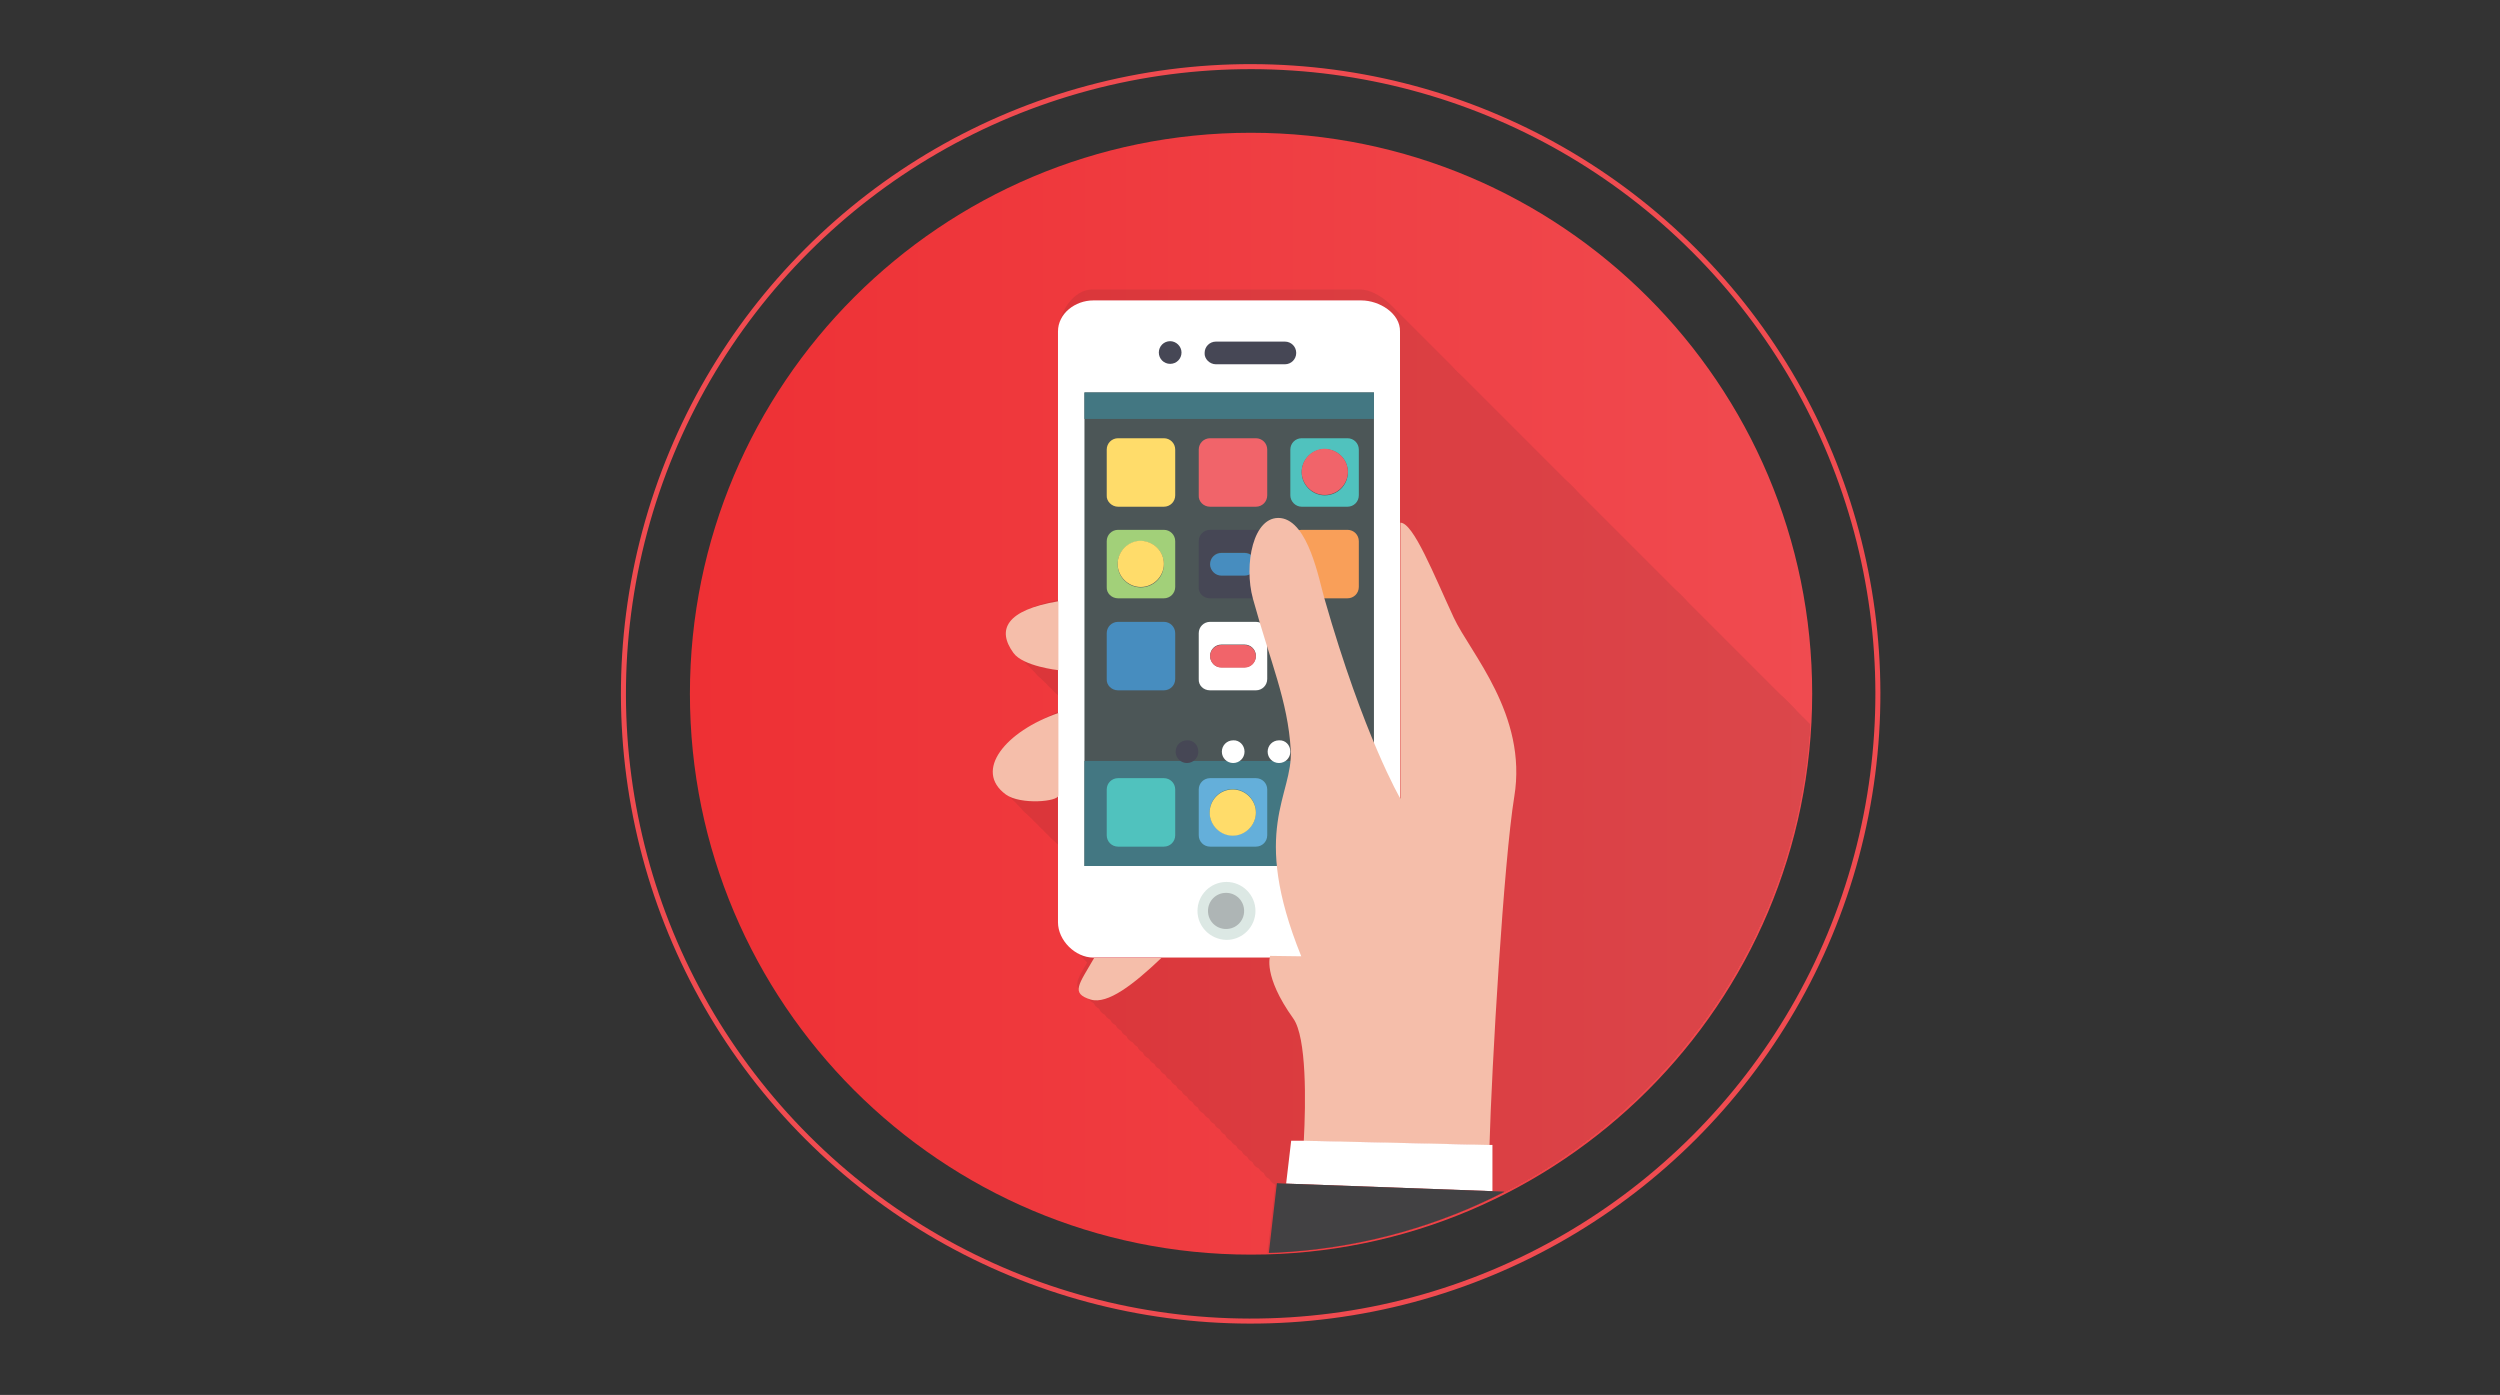 <?xml version="1.0" encoding="utf-8"?>
<!-- Generator: Adobe Illustrator 22.0.0, SVG Export Plug-In . SVG Version: 6.00 Build 0)  -->
<svg version="1.1" xmlns="http://www.w3.org/2000/svg" xmlns:xlink="http://www.w3.org/1999/xlink" x="0px" y="0px"
	 viewBox="0 0 595 332" style="enable-background:new 0 0 595 332;" xml:space="preserve">
<rect x="0" y="0" width="595" height="332" fill="#333333" stroke="none"/>
<style type="text/css">
	.st0{display:none;}
	.st1{display:inline;}
	.st2{fill:url(#SVGID_1_);}
	.st3{fill:#F04B50;}
	.st4{fill:none;stroke:#F04B50;stroke-width:0.673;stroke-miterlimit:10;}
	.st5{opacity:0.2;clip-path:url(#SVGID_3_);}
	.st6{fill:#231F20;}
	.st7{clip-path:url(#SVGID_3_);}
	.st8{fill:#E18E26;}
	.st9{fill:#BE202E;}
	.st10{opacity:0.25;fill:#231F20;}
	.st11{fill:#010101;}
	.st12{fill:#FDCD9B;}
	.st13{fill:#F0EFEF;}
	.st14{fill:#FFFFFF;}
	.st15{fill:#FCBC84;}
	.st16{fill:#2075BC;}
	.st17{fill:#52372A;}
	.st18{fill:#F9AA8D;}
	.st19{fill:#2A3C90;}
	.st20{fill:#262C65;}
	.st21{fill:#3D5867;}
	.st22{fill:#424143;}
	.st23{fill:#FBB042;}
	.st24{fill:url(#SVGID_4_);}
	.st25{fill:none;stroke:#F04B50;stroke-width:1.195;stroke-miterlimit:10;}
	.st26{opacity:0.1;clip-path:url(#SVGID_6_);}
	.st27{clip-path:url(#SVGID_6_);}
	.st28{opacity:0.4;fill:#A8C5BD;}
	.st29{opacity:0.4;fill:#6B6A6F;}
	.st30{fill:#4C5657;}
	.st31{fill:#437782;}
	.st32{fill:#64AFDA;}
	.st33{fill:#F1646A;}
	.st34{fill:#50C2BE;}
	.st35{fill:#478DBF;}
	.st36{fill:#464755;}
	.st37{fill:#F99F59;}
	.st38{fill:#A2D079;}
	.st39{fill:#FFDC6A;}
	.st40{fill:#F5BEAA;}
</style>
<g id="Layer_1" class="st0">
	<g class="st1">
		<g>
			<g>
				<linearGradient id="SVGID_1_" gradientUnits="userSpaceOnUse" x1="164.004" y1="164.453" x2="430.996" y2="164.453">
					<stop  offset="0" style="stop-color:#EE3034"/>
					<stop  offset="1" style="stop-color:#F04B50"/>
				</linearGradient>
				<path class="st2" d="M164,149.4C164,149.4,164,149.4,164,149.4c8.3,0,15,6.7,15,15s-6.7,15-15,15c0,0,0,0,0,0
					c7.5,66.9,64.2,118.9,133.1,118.9c74,0,133.9-60,133.9-133.9c0-74-60-133.9-133.9-133.9C228.2,30.5,171.5,82.5,164,149.4z"/>
				<ellipse transform="matrix(0.988 -0.156 0.156 0.988 -23.645 27.595)" class="st3" cx="164" cy="164.5" rx="4.5" ry="4.5"/>
				<path class="st4" d="M148.2,181.2C148.2,181.2,148.2,181.2,148.2,181.2c8.3,74.8,71.8,133,148.8,133
					c82.7,0,149.7-67,149.7-149.7c0-82.7-67-149.7-149.7-149.7c-77,0-140.5,58.2-148.8,133c0,0,0,0,0,0"/>
			</g>
		</g>
		<g>
			<g>
				<defs>
					<path id="SVGID_2_" d="M164,149.4C164,149.4,164,149.4,164,149.4c8.3,0,15,6.7,15,15s-6.7,15-15,15c0,0,0,0,0,0
						c7.5,66.9,64.2,118.9,133.1,118.9c74,0,133.9-60,133.9-133.9c0-74-60-133.9-133.9-133.9C228.2,30.5,171.5,82.5,164,149.4z"/>
				</defs>
				<clipPath id="SVGID_3_">
					<use xlink:href="#SVGID_2_"  style="overflow:visible;"/>
				</clipPath>
				<g class="st5">
					<path class="st6" d="M381.8,253.9c-2,0.6-7.2,0.3-13.8-0.3c-2.1-13.7-3.1-29.8,0.9-41.4c3.3-3.8,5.4-8.8,5.4-14.2
						c0-0.4-0.1-0.8-0.2-1.2c-0.1,0-0.3,0-0.4,0c0,0,0,0,0-0.1c0.5,0,0.9-0.1,1.4-0.1c-0.9,5.2-2.1,10.2-3.1,14.7
						c16.9-6.4,66.8-134.6-9.7-157.6C315.1-2.5,225.1,20,205.3,97.6c-19.9,77.6,15.4,113.8,15.4,113.8c-1.3-4.4-2.2-8.9-2.7-13.3
						c1.3,4.7,2.8,9.5,4.3,13.9c4.2,11.6,3.2,28,1,41.8c-5.9,0.5-10.6,0.7-12.4,0.2c-7-2,5,43.6,5,43.6h37.7h24.6h6.3h23.8h6.3h24.6
						h37.7C376.8,297.5,388.8,252,381.8,253.9z"/>
					<path class="st6" d="M425.3,297.4c-2,0.6-7.2,0.3-13.8-0.3c-2.1-13.7-3.1-29.8,0.9-41.4c3.3-3.8,5.4-8.8,5.4-14.2
						c0-0.4-0.1-0.8-0.2-1.2c-0.1,0-0.3,0-0.4,0c0,0,0,0,0-0.1c0.5,0,0.9-0.1,1.4-0.1c-0.9,5.2-2.1,10.2-3.1,14.7
						c16.9-6.4,66.8-134.6-9.7-157.6C358.5,41,268.6,63.5,248.7,141c-19.9,77.6,15.4,113.8,15.4,113.8c-1.3-4.4-2.2-8.9-2.7-13.3
						c1.3,4.7,2.8,9.5,4.3,13.9c4.2,11.6,3.2,28,1,41.8c-5.9,0.5-10.6,0.7-12.4,0.2c-7-2,5,43.6,5,43.6H297h24.6h6.3h23.8h6.3h24.6
						h37.7C420.3,341,432.2,295.4,425.3,297.4z"/>
					<path class="st6" d="M468.7,340.9c-2,0.6-7.2,0.3-13.8-0.3c-2.1-13.7-3.1-29.8,0.9-41.4c3.3-3.8,5.4-8.8,5.4-14.2
						c0-0.4-0.1-0.8-0.2-1.2c-0.1,0-0.3,0-0.4,0c0,0,0,0,0-0.1c0.5,0,0.9-0.1,1.4-0.1c-0.9,5.2-2.1,10.2-3.1,14.7
						c16.9-6.4,66.8-134.6-9.7-157.6c-47.2-56.2-137.1-33.7-157,43.8c-19.9,77.6,15.4,113.8,15.4,113.8c-1.3-4.4-2.2-8.9-2.7-13.3
						c1.3,4.7,2.8,9.5,4.3,13.9c4.2,11.6,3.2,28,1,41.8c-5.9,0.5-10.6,0.7-12.4,0.2c-7-2,5,43.6,5,43.6h37.7h24.6h6.3h23.8h6.3h24.6
						h37.7C463.8,384.4,475.7,338.9,468.7,340.9z"/>
				</g>
				<g class="st7">
					<g>
						<path class="st8" d="M222.3,214.5c8.6,24.1-4.9,68.4-4.9,68.4h78.2V146.8l-85.8,16.5C209.8,163.2,214.5,192.8,222.3,214.5z"/>
						<path class="st8" d="M369,214.5c7.8-21.8,12.5-51.3,12.5-51.3l-85.8-16.5v136.1h78.2C373.9,282.9,360.4,238.6,369,214.5z"/>
					</g>
					<path class="st9" d="M372.4,199.4h-23.4V147h23.4c9.2,0,16.6,7.4,16.6,16.6v19.2C389,192,381.6,199.4,372.4,199.4z"/>
					<path class="st10" d="M369.2,147h-14.6c9.2,0,16.6,7.4,16.6,16.6v19.2c0,9.2-7.4,16.6-16.6,16.6h14.6c9.2,0,16.6-7.4,16.6-16.6
						v-19.2C385.8,154.4,378.4,147,369.2,147z"/>
					<polygon class="st11" points="277.5,240.4 315.1,240.4 318.6,257.1 272.6,257.1 					"/>
					<g>
						<path class="st12" d="M277.6,262c0,0,5.5,6.8,18.7,6.8c13.3,0,18.7-6.8,18.7-6.8S295.6,254.9,277.6,262L277.6,262z M277.6,262
							"/>
						<rect x="277.6" y="220.1" class="st12" width="37.5" height="42"/>
					</g>
					<polygon class="st13" points="245.3,267.5 348,267.5 308.3,300.1 284.4,300.1 					"/>
					<g>
						<path class="st14" d="M296.3,267.5l18.3,18l14.1-21.2c0,0-6-10.7-12-9.6L296.3,267.5z"/>
						<path class="st14" d="M296.3,267.5l-18.3,18l-14.1-21.2c0,0,5.2-11.2,11.2-10.1L296.3,267.5z"/>
					</g>
					<path class="st15" d="M277.6,231c0,0,15.8,10,37.5,7.7v-12.7h-37.5V231z M277.6,231"/>
					<path class="st15" d="M241.8,161c0,11.5-8.2,20.9-18.3,20.9c-10.1,0-18.3-9.3-18.3-20.9c0-11.5,8.2-20.9,18.3-20.9
						C233.7,140.1,241.8,149.5,241.8,161L241.8,161z M241.8,161"/>
					<path class="st12" d="M369,121.1c0-30.7-22.5-53.2-72.7-53.2s-72.7,22.5-72.7,53.2c0,30.7-5.2,111.7,72.7,111.7
						C374.3,232.8,369,151.9,369,121.1L369,121.1z M369,121.1"/>
					<path class="st16" d="M268.8,156c0,4.8-3.5,8.6-7.9,8.6c-4.3,0-7.9-3.9-7.9-8.6c0-4.8,3.5-8.6,7.9-8.6
						C265.3,147.4,268.8,151.2,268.8,156L268.8,156z M268.8,156"/>
					<path class="st14" d="M259.8,152.2c0,1.3-1.1,2.4-2.4,2.4c-1.3,0-2.4-1.1-2.4-2.4c0-1.3,1.1-2.4,2.4-2.4
						C258.8,149.8,259.8,150.9,259.8,152.2L259.8,152.2z M259.8,152.2"/>
					<path class="st17" d="M248.3,137.4c3.7,1.4,9.7-4.8,23.4,0.6c2.5,1,4-8.5-10.7-8.5C248.3,129.5,246.1,136.5,248.3,137.4
						L248.3,137.4z M248.3,137.4"/>
					<path class="st16" d="M340.6,156c0,4.8-3.5,8.6-7.9,8.6c-4.3,0-7.9-3.9-7.9-8.6c0-4.8,3.5-8.6,7.9-8.6
						C337.1,147.4,340.6,151.2,340.6,156L340.6,156z M340.6,156"/>
					<path class="st14" d="M331.6,152.2c0,1.3-1.1,2.4-2.4,2.4c-1.3,0-2.4-1.1-2.4-2.4c0-1.3,1.1-2.4,2.4-2.4
						C330.6,149.8,331.6,150.9,331.6,152.2L331.6,152.2z M331.6,152.2"/>
					<path class="st17" d="M344.3,137.4c-3.7,1.4-9.7-4.8-23.4,0.6c-2.5,1-4-8.5,10.7-8.5C344.3,129.5,346.6,136.5,344.3,137.4
						L344.3,137.4z M344.3,137.4"/>
					<path class="st15" d="M296.3,186.3c-7.8,0-12.5-5.8-12.5-3c0,2.8,2.2,8.1,12.5,8.1c10.2,0,12.5-5.3,12.5-8.1
						C308.8,180.5,304.1,186.3,296.3,186.3L296.3,186.3z M296.3,186.3"/>
					<path class="st15" d="M296.3,212.1c-2.7,0-4.3-2-4.3-1c0,1,0.8,2.8,4.3,2.8c3.5,0,4.3-1.8,4.3-2.8
						C300.6,210.1,299,212.1,296.3,212.1L296.3,212.1z M296.3,212.1"/>
					<path class="st18" d="M315.4,201.1L315.4,201.1C315.4,201.1,315.4,201.1,315.4,201.1c-0.2,0.1-0.5,0.1-0.7,0.2
						c-2.1,0.6-8.4,2.1-12.1,0.6c-4.2-1.7-6.1,0.9-6.3,1.3c-0.2-0.3-2.1-3-6.3-1.3c-4.5,1.8-12.8-0.8-12.8-0.8l0,0
						c-0.5-0.1-0.7-0.1-0.7,0.1c0,1.3,3.6,6.3,19.8,6.3c16.2,0,19.7-5,19.7-6.3C316.1,201,315.9,201,315.4,201.1z"/>
					<g>
						<g>
							<path class="st19" d="M266.4,250.5c0,0-48.5,8-55.5,6c-7-2,5,43.6,5,43.6h62.3l-0.1-28.4L266.4,250.5z"/>
						</g>
						<g>
							<path class="st20" d="M284.4,300.1h-30.9l-0.9-9.2l11.8-15.2l-14.2-11.8l27.3-23.7C277.6,240.2,275.3,267.4,284.4,300.1z"/>
						</g>
					</g>
					<g>
						<g>
							<path class="st19" d="M326.3,250.5c0,0,48.5,8,55.5,6c7-2-5,43.6-5,43.6h-62.3l0.1-28.4L326.3,250.5z"/>
						</g>
						<g>
							<path class="st20" d="M308.3,300.1h30.9l0.9-9.2l-11.8-15.2l14.2-11.8l-27.3-23.7C315.1,240.2,317.4,267.4,308.3,300.1z"/>
						</g>
					</g>
					<g>
						<g>
							<path class="st21" d="M372.4,199.4h-7.7c-0.1,0.4-0.1,0.8-0.1,1.2c0,6.6-5.4,12-12,12h-44.3c-2.7,0-4.9,2.2-4.9,4.9
								s2.2,4.9,4.9,4.9h44.3c12,0,21.7-9.7,21.7-21.7c0-0.4-0.1-0.8-0.2-1.2C373.6,199.4,373,199.4,372.4,199.4z"/>
						</g>
						<path class="st22" d="M283.2,209.5h26c1.4,0,2.5,1.1,2.5,2.5v10.8c0,1.4-1.1,2.5-2.5,2.5h-26c-1.4,0-2.5-1.1-2.5-2.5V212
							C280.7,210.7,281.8,209.5,283.2,209.5z"/>
					</g>
					<g>
						<path class="st6" d="M315.1,240.2c0,0,0,0.1,0,0.2"/>
						<path class="st6" d="M342.3,263.8"/>
					</g>
					<path class="st12" d="M277.6,244.5c0,0,5.5,6.8,18.7,6.8c13.3,0,18.7-6.8,18.7-6.8S295.6,237.5,277.6,244.5L277.6,244.5z
						 M277.6,244.5"/>
				</g>
			</g>
			<path class="st23" d="M362.3,56.3c-47.2-56.2-137.1-33.7-157,43.8c-19.9,77.6,15.4,113.8,15.4,113.8c-13.5-45.7,18-93,45-93.5
				c27-0.6,69.7-15.7,69.7-15.7s7.2,36.5,30.4,49.9c17.4,10.1,10.8,39.7,6.3,59.4C388.8,207.5,438.7,79.3,362.3,56.3L362.3,56.3z
				 M362.3,56.3"/>
		</g>
	</g>
</g>
<g id="Layer_2">
	<g>
		<g>
			<linearGradient id="SVGID_4_" gradientUnits="userSpaceOnUse" x1="164.189" y1="165.103" x2="431.278" y2="165.103">
				<stop  offset="0" style="stop-color:#EE3034"/>
				<stop  offset="1" style="stop-color:#F04B50"/>
			</linearGradient>
			<path class="st24" d="M297.7,31.6c-73.7,0-133.5,59.8-133.5,133.5c0,73.7,59.8,133.5,133.5,133.5l0.1,0
				c73.7,0,133.5-59.8,133.5-133.5C431.3,91.4,371.5,31.6,297.7,31.6"/>
			
				<ellipse transform="matrix(0.707 -0.707 0.707 0.707 -29.542 258.887)" class="st25" cx="297.7" cy="165.1" rx="149.3" ry="149.3"/>
		</g>
		<g>
			<defs>
				<path id="SVGID_5_" d="M164,149.4C164,149.4,164,149.4,164,149.4c8.3,0,15,6.7,15,15s-6.7,15-15,15c0,0,0,0,0,0
					c7.5,66.9,64.2,118.9,133.1,118.9c74,0,133.9-60,133.9-133.9c0-74-60-133.9-133.9-133.9C228.2,30.5,171.5,82.5,164,149.4z"/>
			</defs>
			<clipPath id="SVGID_6_">
				<use xlink:href="#SVGID_5_"  style="overflow:visible;"/>
			</clipPath>
			<g class="st26">
				<g>
					<path class="st6" d="M452,252.4c-4.7-10.1-7.9-22.6-12.1-22.6v-45.5c0-4.3-6.2-9.7-10.5-9.7h-63.8c-4.3,0-7.9,5.3-7.9,9.7v64.1
						c-10.5,2.1-14.7,6.8-10.7,12.3c2.3,3.2,10.7,4.1,10.7,4.1V275c-10.5,4.4-20.3,13.7-12.5,19.4c3.5,2.5,12.5,1.7,12.5,0.2V325
						c0,4.3,3.6,7.7,7.9,7.7h0.1c-3.6,6.3-5.6,8.4-0.8,9.9c4,1.2,10.2-3.6,16.8-9.9H415c0,0.1,0.1,0.1,0.1,0.2l-7.4-0.1
						c0,0-1.8,4.7,5.5,14.9c3.2,4.5,3,19.9,2.5,29.2l44.2,1c0.5-18.5,3.7-67.7,6.2-83C469.3,275.5,455.9,260.8,452,252.4z"/>
					<polygon class="st6" points="460.6,388.9 460.6,377.9 459.9,377.9 415.6,376.9 412.6,376.8 411.5,387.1 409.3,387 404.1,432 
						463.6,434.6 463.4,389 					"/>
				</g>
				<g>
					<path class="st6" d="M450.7,251.1c-4.7-10.1-7.9-22.6-12.1-22.6V183c0-4.3-6.2-9.7-10.5-9.7h-63.8c-4.3,0-7.9,5.3-7.9,9.7v64.1
						c-10.5,2.1-14.7,6.8-10.7,12.3c2.3,3.2,10.7,4.1,10.7,4.1v10.2c-10.5,4.4-20.3,13.7-12.5,19.4c3.5,2.5,12.5,1.7,12.5,0.2v30.3
						c0,4.3,3.6,7.7,7.9,7.7h0.1c-3.6,6.3-5.6,8.4-0.8,9.9c4,1.2,10.2-3.6,16.8-9.9h33.2c0,0.1,0.1,0.1,0.1,0.2l-7.4-0.1
						c0,0-1.8,4.7,5.5,14.9c3.2,4.5,3,19.9,2.5,29.2l44.2,1c0.5-18.5,3.7-67.7,6.2-83C468,274.2,454.5,259.5,450.7,251.1z"/>
					<polygon class="st6" points="459.3,387.6 459.3,376.6 458.6,376.6 414.3,375.6 411.3,375.5 410.2,385.8 408,385.7 402.8,430.7 
						462.3,433.3 462.1,387.7 					"/>
				</g>
				<g>
					<path class="st6" d="M449.4,249.8c-4.7-10.1-7.9-22.6-12.1-22.6v-45.5c0-4.3-6.2-9.7-10.5-9.7H363c-4.3,0-7.9,5.3-7.9,9.7v64.1
						c-10.5,2.1-14.7,6.8-10.7,12.3c2.3,3.2,10.7,4.1,10.7,4.1v10.2c-10.5,4.4-20.3,13.7-12.5,19.4c3.5,2.5,12.5,1.7,12.5,0.2v30.3
						c0,4.3,3.6,7.7,7.9,7.7h0.1c-3.6,6.3-5.6,8.4-0.8,9.9c4,1.2,10.2-3.6,16.8-9.9h33.2c0,0.1,0.1,0.1,0.1,0.2l-7.4-0.1
						c0,0-1.8,4.7,5.5,14.9c3.2,4.5,3,19.9,2.5,29.2l44.2,1c0.5-18.5,3.7-67.7,6.2-83C466.7,272.9,453.2,258.2,449.4,249.8z"/>
					<polygon class="st6" points="458,386.3 458,375.3 457.2,375.3 413,374.3 410,374.2 408.9,384.5 406.7,384.4 401.5,429.4 
						460.9,432 460.8,386.4 					"/>
				</g>
				<g>
					<path class="st6" d="M448.1,248.5c-4.7-10.1-7.9-22.6-12.1-22.6v-45.5c0-4.3-6.2-9.7-10.5-9.7h-63.8c-4.3,0-7.9,5.3-7.9,9.7
						v64.1c-10.5,2.1-14.7,6.8-10.7,12.3c2.3,3.2,10.7,4.1,10.7,4.1v10.2c-10.5,4.4-20.3,13.7-12.5,19.4c3.5,2.5,12.5,1.7,12.5,0.2
						v30.3c0,4.3,3.6,7.7,7.9,7.7h0.1c-3.6,6.3-5.6,8.4-0.8,9.9c4,1.2,10.2-3.6,16.8-9.9h33.2c0,0.1,0.1,0.1,0.1,0.2l-7.4-0.1
						c0,0-1.8,4.7,5.5,14.9c3.2,4.5,3,19.9,2.5,29.2l44.2,1c0.5-18.5,3.7-67.7,6.2-83C465.4,271.6,451.9,256.9,448.1,248.5z"/>
					<polygon class="st6" points="456.7,385 456.6,374 455.9,374 411.7,373 408.7,372.9 407.6,383.2 405.4,383.1 400.2,428.1 
						459.6,430.7 459.5,385.1 					"/>
				</g>
				<g>
					<path class="st6" d="M446.8,247.2c-4.7-10.1-7.9-22.6-12.1-22.6v-45.5c0-4.3-6.2-9.7-10.5-9.7h-63.8c-4.3,0-7.9,5.3-7.9,9.7
						v64.1c-10.5,2.1-14.7,6.8-10.7,12.3c2.3,3.2,10.7,4.1,10.7,4.1v10.2c-10.5,4.4-20.3,13.7-12.5,19.4c3.5,2.5,12.5,1.7,12.5,0.2
						v30.3c0,4.3,3.6,7.7,7.9,7.7h0.1c-3.6,6.3-5.6,8.4-0.8,9.9c4,1.2,10.2-3.6,16.8-9.9h33.2c0,0.1,0.1,0.1,0.1,0.2l-7.4-0.1
						c0,0-1.8,4.7,5.5,14.9c3.2,4.5,3,19.9,2.5,29.2l44.2,1c0.5-18.5,3.7-67.7,6.2-83C464.1,270.2,450.6,255.5,446.8,247.2z"/>
					<polygon class="st6" points="455.4,383.7 455.3,372.7 454.6,372.7 410.4,371.7 407.4,371.6 406.3,381.9 404.1,381.8 
						398.8,426.8 458.3,429.4 458.2,383.8 					"/>
				</g>
				<g>
					<path class="st6" d="M445.5,245.9c-4.7-10.1-7.9-22.6-12.1-22.6v-45.5c0-4.3-6.2-9.7-10.5-9.7h-63.8c-4.3,0-7.9,5.3-7.9,9.7
						v64.1c-10.5,2.1-14.7,6.8-10.7,12.3c2.3,3.2,10.7,4.1,10.7,4.1v10.2c-10.5,4.4-20.3,13.7-12.5,19.4c3.5,2.5,12.5,1.7,12.5,0.2
						v30.3c0,4.3,3.6,7.7,7.9,7.7h0.1c-3.6,6.3-5.6,8.4-0.8,9.9c4,1.2,10.2-3.6,16.8-9.9h33.2c0,0.1,0.1,0.1,0.1,0.2l-7.4-0.1
						c0,0-1.8,4.7,5.5,14.9c3.2,4.5,3,19.9,2.5,29.2l44.2,1c0.5-18.5,3.7-67.7,6.2-83C462.8,268.9,449.3,254.2,445.5,245.9z"/>
					<polygon class="st6" points="454.1,382.4 454,371.4 453.3,371.4 409.1,370.4 406.1,370.3 405,380.5 402.8,380.5 397.5,425.5 
						457,428.1 456.9,382.5 					"/>
				</g>
				<g>
					<path class="st6" d="M444.2,244.6c-4.7-10.1-7.9-22.6-12.1-22.6v-45.5c0-4.3-6.2-9.7-10.5-9.7h-63.8c-4.3,0-7.9,5.3-7.9,9.7
						v64.1c-10.5,2.1-14.7,6.8-10.7,12.3c2.3,3.2,10.7,4.1,10.7,4.1v10.2c-10.5,4.4-20.3,13.7-12.5,19.4c3.5,2.5,12.5,1.7,12.5,0.2
						v30.3c0,4.3,3.6,7.7,7.9,7.7h0.1c-3.6,6.3-5.6,8.4-0.8,9.9c4,1.2,10.2-3.6,16.8-9.9h33.2c0,0.1,0.1,0.1,0.1,0.2l-7.4-0.1
						c0,0-1.8,4.7,5.5,14.9c3.2,4.5,3,19.9,2.5,29.2l44.2,1c0.5-18.5,3.7-67.7,6.2-83C461.5,267.6,448,252.9,444.2,244.6z"/>
					<polygon class="st6" points="452.8,381.1 452.7,370.1 452,370.1 407.8,369.1 404.8,369 403.7,379.2 401.5,379.2 396.2,424.2 
						455.7,426.8 455.5,381.2 					"/>
				</g>
				<g>
					<path class="st6" d="M442.9,243.3c-4.7-10.1-7.9-22.6-12.1-22.6v-45.5c0-4.3-6.2-9.7-10.5-9.7h-63.8c-4.3,0-7.9,5.3-7.9,9.7
						v64.1c-10.5,2.1-14.7,6.8-10.7,12.3c2.3,3.2,10.7,4.1,10.7,4.1v10.2c-10.5,4.4-20.3,13.7-12.5,19.4c3.5,2.5,12.5,1.7,12.5,0.2
						v30.3c0,4.3,3.6,7.7,7.9,7.7h0.1c-3.6,6.3-5.6,8.4-0.8,9.9c4,1.2,10.2-3.6,16.8-9.9h33.2c0,0.1,0.1,0.1,0.1,0.2l-7.4-0.1
						c0,0-1.8,4.7,5.5,14.9c3.2,4.5,3,19.9,2.5,29.2l44.2,1c0.5-18.5,3.7-67.7,6.2-83C460.2,266.3,446.7,251.6,442.9,243.3z"/>
					<polygon class="st6" points="451.5,379.8 451.4,368.8 450.7,368.8 406.5,367.8 403.5,367.7 402.4,377.9 400.2,377.9 
						394.9,422.9 454.4,425.5 454.2,379.9 					"/>
				</g>
				<g>
					<path class="st6" d="M441.6,241.9c-4.7-10.1-7.9-22.6-12.1-22.6v-45.5c0-4.3-6.2-9.7-10.5-9.7h-63.8c-4.3,0-7.9,5.3-7.9,9.7
						V238c-10.5,2.1-14.7,6.8-10.7,12.3c2.3,3.2,10.7,4.1,10.7,4.1v10.2c-10.5,4.4-20.3,13.7-12.5,19.4c3.5,2.5,12.5,1.7,12.5,0.2
						v30.3c0,4.3,3.6,7.7,7.9,7.7h0.1c-3.6,6.3-5.6,8.4-0.8,9.9c4,1.2,10.2-3.6,16.8-9.9h33.2c0,0.1,0.1,0.1,0.1,0.2l-7.4-0.1
						c0,0-1.8,4.7,5.5,14.9c3.2,4.5,3,19.9,2.5,29.2l44.2,1c0.5-18.5,3.7-67.7,6.2-83C458.9,265,445.4,250.3,441.6,241.9z"/>
					<polygon class="st6" points="450.2,378.4 450.1,367.5 449.4,367.5 405.2,366.5 402.2,366.4 401,376.6 398.9,376.6 393.6,421.6 
						453.1,424.2 452.9,378.5 					"/>
				</g>
				<g>
					<path class="st6" d="M440.3,240.6c-4.7-10.1-7.9-22.6-12.1-22.6v-45.5c0-4.3-6.2-9.7-10.5-9.7h-63.8c-4.3,0-7.9,5.3-7.9,9.7
						v64.1c-10.5,2.1-14.7,6.8-10.7,12.3c2.3,3.2,10.7,4.1,10.7,4.1v10.2c-10.5,4.4-20.3,13.7-12.5,19.4c3.5,2.5,12.5,1.7,12.5,0.2
						v30.3c0,4.3,3.6,7.7,7.9,7.7h0.1c-3.6,6.3-5.6,8.4-0.8,9.9c4,1.2,10.2-3.6,16.8-9.9h33.2c0,0.1,0.1,0.1,0.1,0.2l-7.4-0.1
						c0,0-1.8,4.7,5.5,14.9c3.2,4.5,3,19.9,2.5,29.2l44.2,1c0.5-18.5,3.7-67.7,6.2-83C457.6,263.7,444.1,249,440.3,240.6z"/>
					<polygon class="st6" points="448.9,377.1 448.8,366.2 448.1,366.1 403.9,365.1 400.9,365.1 399.7,375.3 397.5,375.2 
						392.3,420.3 451.8,422.9 451.6,377.2 					"/>
				</g>
				<g>
					<path class="st6" d="M438.9,239.3c-4.7-10.1-7.9-22.6-12.1-22.6v-45.5c0-4.3-6.2-9.7-10.5-9.7h-63.8c-4.3,0-7.9,5.3-7.9,9.7
						v64.1c-10.5,2.1-14.7,6.8-10.7,12.3c2.3,3.2,10.7,4.1,10.7,4.1V262c-10.5,4.4-20.3,13.7-12.5,19.4c3.5,2.5,12.5,1.7,12.5,0.2
						v30.3c0,4.3,3.6,7.7,7.9,7.7h0.1c-3.6,6.3-5.6,8.4-0.8,9.9c4,1.2,10.2-3.6,16.8-9.9h33.2c0,0.1,0.1,0.1,0.1,0.2l-7.4-0.1
						c0,0-1.8,4.7,5.5,14.9c3.2,4.5,3,19.9,2.5,29.2l44.2,1c0.5-18.5,3.7-67.7,6.2-83C456.3,262.4,442.8,247.7,438.9,239.3z"/>
					<polygon class="st6" points="447.5,375.8 447.5,364.9 446.8,364.8 402.6,363.8 399.6,363.8 398.4,374 396.2,373.9 391,419 
						450.5,421.6 450.3,375.9 					"/>
				</g>
				<g>
					<path class="st6" d="M437.6,238c-4.7-10.1-7.9-22.6-12.1-22.6v-45.5c0-4.3-6.2-9.7-10.5-9.7h-63.8c-4.3,0-7.9,5.3-7.9,9.7v64.1
						c-10.5,2.1-14.7,6.8-10.7,12.3c2.3,3.2,10.7,4.1,10.7,4.1v10.2c-10.5,4.4-20.3,13.7-12.5,19.4c3.5,2.5,12.5,1.7,12.5,0.2v30.3
						c0,4.3,3.6,7.7,7.9,7.7h0.1c-3.6,6.3-5.6,8.4-0.8,9.9c4,1.2,10.2-3.6,16.8-9.9h33.2c0,0.1,0.1,0.1,0.1,0.2l-7.4-0.1
						c0,0-1.8,4.7,5.5,14.9c3.2,4.5,3,19.9,2.5,29.2l44.2,1c0.5-18.5,3.7-67.7,6.2-83C455,261.1,441.5,246.4,437.6,238z"/>
					<polygon class="st6" points="446.2,374.5 446.2,363.6 445.5,363.5 401.3,362.5 398.3,362.5 397.1,372.7 394.9,372.6 
						389.7,417.7 449.2,420.3 449,374.6 					"/>
				</g>
				<g>
					<path class="st6" d="M436.3,236.7c-4.7-10.1-7.9-22.6-12.1-22.6v-45.5c0-4.3-6.2-9.7-10.5-9.7H350c-4.3,0-7.9,5.3-7.9,9.7v64.1
						c-10.5,2.1-14.7,6.8-10.7,12.3c2.3,3.2,10.7,4.1,10.7,4.1v10.2c-10.5,4.4-20.3,13.7-12.5,19.4c3.5,2.5,12.5,1.7,12.5,0.2v30.3
						c0,4.3,3.6,7.7,7.9,7.7h0.1c-3.6,6.3-5.6,8.4-0.8,9.9c4,1.2,10.2-3.6,16.8-9.9h33.2c0,0.1,0.1,0.1,0.1,0.2l-7.4-0.1
						c0,0-1.8,4.7,5.5,14.9c3.2,4.5,3,19.9,2.5,29.2l44.2,1c0.5-18.5,3.7-67.7,6.2-83C453.6,259.8,440.2,245.1,436.3,236.7z"/>
					<polygon class="st6" points="444.9,373.2 444.9,362.2 444.2,362.2 400,361.2 397,361.2 395.8,371.4 393.6,371.3 388.4,416.4 
						447.9,419 447.7,373.3 					"/>
				</g>
				<g>
					<path class="st6" d="M435,235.4c-4.7-10.1-7.9-22.6-12.1-22.6v-45.5c0-4.3-6.2-9.7-10.5-9.7h-63.8c-4.3,0-7.9,5.3-7.9,9.7v64.1
						c-10.5,2.1-14.7,6.8-10.7,12.3c2.3,3.2,10.7,4.1,10.7,4.1v10.2c-10.5,4.4-20.3,13.7-12.5,19.4c3.5,2.5,12.5,1.7,12.5,0.2V308
						c0,4.3,3.6,7.7,7.9,7.7h0.1c-3.6,6.3-5.6,8.4-0.8,9.9c4,1.2,10.2-3.6,16.8-9.9H398c0,0.1,0.1,0.1,0.1,0.2l-7.4-0.1
						c0,0-1.8,4.7,5.5,14.9c3.2,4.5,3,19.9,2.5,29.2l44.2,1c0.5-18.5,3.7-67.7,6.2-83C452.3,258.5,438.9,243.8,435,235.4z"/>
					<polygon class="st6" points="443.6,371.9 443.6,360.9 442.9,360.9 398.7,359.9 395.7,359.9 394.5,370.1 392.3,370 387.1,415.1 
						446.6,417.7 446.4,372 					"/>
				</g>
				<g>
					<path class="st6" d="M433.7,234.1c-4.7-10.1-7.9-22.6-12.1-22.6V166c0-4.3-6.2-9.7-10.5-9.7h-63.8c-4.3,0-7.9,5.3-7.9,9.7v64.1
						c-10.5,2.1-14.7,6.8-10.7,12.3c2.3,3.2,10.7,4.1,10.7,4.1v10.2c-10.5,4.4-20.3,13.7-12.5,19.4c3.5,2.5,12.5,1.7,12.5,0.2v30.3
						c0,4.3,3.6,7.7,7.9,7.7h0.1c-3.6,6.3-5.6,8.4-0.8,9.9c4,1.2,10.2-3.6,16.8-9.9h33.2c0,0.1,0.1,0.1,0.1,0.2l-7.4-0.1
						c0,0-1.8,4.7,5.5,14.9c3.2,4.5,3,19.9,2.5,29.2l44.2,1c0.5-18.5,3.7-67.7,6.2-83C451,257.2,437.6,242.5,433.7,234.1z"/>
					<polygon class="st6" points="442.3,370.6 442.3,359.6 441.6,359.6 397.4,358.6 394.4,358.6 393.2,368.8 391,368.7 385.8,413.8 
						445.3,416.4 445.1,370.7 					"/>
				</g>
				<g>
					<path class="st6" d="M432.4,232.8c-4.7-10.1-7.9-22.6-12.1-22.6v-45.5c0-4.3-6.2-9.7-10.5-9.7H346c-4.3,0-7.9,5.3-7.9,9.7v64.1
						c-10.5,2.1-14.7,6.8-10.7,12.3c2.3,3.2,10.7,4.1,10.7,4.1v10.2c-10.5,4.4-20.3,13.7-12.5,19.4c3.5,2.5,12.5,1.7,12.5,0.2v30.3
						c0,4.3,3.6,7.7,7.9,7.7h0.1c-3.6,6.3-5.6,8.4-0.8,9.9c4,1.2,10.2-3.6,16.8-9.9h33.2c0,0.1,0.1,0.1,0.1,0.2l-7.4-0.1
						c0,0-1.8,4.7,5.5,14.9c3.2,4.5,3,19.9,2.5,29.2l44.2,1c0.5-18.5,3.7-67.7,6.2-83C449.7,255.9,436.3,241.2,432.4,232.8z"/>
					<polygon class="st6" points="441,369.3 441,358.3 440.3,358.3 396.1,357.3 393,357.2 391.9,367.5 389.7,367.4 384.5,412.5 
						444,415 443.8,369.4 					"/>
				</g>
				<g>
					<path class="st6" d="M431.1,231.5c-4.7-10.1-7.9-22.6-12.1-22.6v-45.5c0-4.3-6.2-9.7-10.5-9.7h-63.8c-4.3,0-7.9,5.3-7.9,9.7
						v64.1c-10.5,2.1-14.7,6.8-10.7,12.3c2.3,3.2,10.7,4.1,10.7,4.1v10.2c-10.5,4.4-20.3,13.7-12.5,19.4c3.5,2.5,12.5,1.7,12.5,0.2
						v30.3c0,4.3,3.6,7.7,7.9,7.7h0.1c-3.6,6.3-5.6,8.4-0.8,9.9c4,1.2,10.2-3.6,16.8-9.9h33.2c0,0.1,0.1,0.1,0.1,0.2l-7.4-0.1
						c0,0-1.8,4.7,5.5,14.9c3.2,4.5,3,19.9,2.5,29.2l44.2,1c0.5-18.5,3.7-67.7,6.2-83C448.4,254.6,435,239.9,431.1,231.5z"/>
					<polygon class="st6" points="439.7,368 439.7,357 439,357 394.7,356 391.7,355.9 390.6,366.2 388.4,366.1 383.2,411.2 
						442.7,413.7 442.5,368.1 					"/>
				</g>
				<g>
					<path class="st6" d="M429.8,230.2c-4.7-10.1-7.9-22.6-12.1-22.6v-45.5c0-4.3-6.2-9.7-10.5-9.7h-63.8c-4.3,0-7.9,5.3-7.9,9.7
						v64.1c-10.5,2.1-14.7,6.8-10.7,12.3c2.3,3.2,10.7,4.1,10.7,4.1v10.2c-10.5,4.4-20.3,13.7-12.5,19.4c3.5,2.5,12.5,1.7,12.5,0.2
						v30.3c0,4.3,3.6,7.7,7.9,7.7h0.1c-3.6,6.3-5.6,8.4-0.8,9.9c4,1.2,10.2-3.6,16.8-9.9h33.2c0,0.1,0.1,0.1,0.1,0.2l-7.4-0.1
						c0,0-1.8,4.7,5.5,14.9c3.2,4.5,3,19.9,2.5,29.2l44.2,1c0.5-18.5,3.7-67.7,6.2-83C447.1,253.3,433.7,238.6,429.8,230.2z"/>
					<polygon class="st6" points="438.4,366.7 438.4,355.7 437.7,355.7 393.4,354.7 390.4,354.6 389.3,364.9 387.1,364.8 
						381.9,409.8 441.4,412.4 441.2,366.8 					"/>
				</g>
				<g>
					<path class="st6" d="M428.5,228.9c-4.7-10.1-7.9-22.6-12.1-22.6v-45.5c0-4.3-6.2-9.7-10.5-9.7h-63.8c-4.3,0-7.9,5.3-7.9,9.7
						V225c-10.5,2.1-14.7,6.8-10.7,12.3c2.3,3.2,10.7,4.1,10.7,4.1v10.2c-10.5,4.4-20.3,13.7-12.5,19.4c3.5,2.5,12.5,1.7,12.5,0.2
						v30.3c0,4.3,3.6,7.7,7.9,7.7h0.1c-3.6,6.3-5.6,8.4-0.8,9.9c4,1.2,10.2-3.6,16.8-9.9h33.2c0,0.1,0.1,0.1,0.1,0.2l-7.4-0.1
						c0,0-1.8,4.7,5.5,14.9c3.2,4.5,3,19.9,2.5,29.2l44.2,1c0.5-18.5,3.7-67.7,6.2-83C445.8,252,432.4,237.3,428.5,228.9z"/>
					<polygon class="st6" points="437.1,365.4 437.1,354.4 436.4,354.4 392.1,353.4 389.1,353.3 388,363.6 385.8,363.5 380.6,408.5 
						440.1,411.1 439.9,365.5 					"/>
				</g>
				<g>
					<path class="st6" d="M427.2,227.6c-4.7-10.1-7.9-22.6-12.1-22.6v-45.5c0-4.3-6.2-9.7-10.5-9.7h-63.8c-4.3,0-7.9,5.3-7.9,9.7
						v64.1c-10.5,2.1-14.7,6.8-10.7,12.3c2.3,3.2,10.7,4.1,10.7,4.1v10.2c-10.5,4.4-20.3,13.7-12.5,19.4c3.5,2.5,12.5,1.7,12.5,0.2
						v30.3c0,4.3,3.6,7.7,7.9,7.7h0.1c-3.6,6.3-5.6,8.4-0.8,9.9c4,1.2,10.2-3.6,16.8-9.9h33.2c0,0.1,0.1,0.1,0.1,0.2l-7.4-0.1
						c0,0-1.8,4.7,5.5,14.9c3.2,4.5,3,19.9,2.5,29.2l44.2,1c0.5-18.5,3.7-67.7,6.2-83C444.5,250.7,431.1,236,427.2,227.6z"/>
					<polygon class="st6" points="435.8,364.1 435.8,353.1 435.1,353.1 390.8,352.1 387.8,352 386.7,362.3 384.5,362.2 379.3,407.2 
						438.8,409.8 438.6,364.2 					"/>
				</g>
				<g>
					<path class="st6" d="M425.9,226.3c-4.7-10.1-7.9-22.6-12.1-22.6v-45.5c0-4.3-6.2-9.7-10.5-9.7h-63.8c-4.3,0-7.9,5.3-7.9,9.7
						v64.1c-10.5,2.1-14.7,6.8-10.7,12.3c2.3,3.2,10.7,4.1,10.7,4.1v10.2c-10.5,4.4-20.3,13.7-12.5,19.4c3.5,2.5,12.5,1.7,12.5,0.2
						v30.3c0,4.3,3.6,7.7,7.9,7.7h0.1c-3.6,6.3-5.6,8.4-0.8,9.9c4,1.2,10.2-3.6,16.8-9.9h33.2c0,0.1,0.1,0.1,0.1,0.2l-7.4-0.1
						c0,0-1.8,4.7,5.5,14.9c3.2,4.5,3,19.9,2.5,29.2l44.2,1c0.5-18.5,3.7-67.7,6.2-83C443.2,249.4,429.8,234.7,425.9,226.3z"/>
					<polygon class="st6" points="434.5,362.8 434.5,351.8 433.8,351.8 389.5,350.8 386.5,350.7 385.4,361 383.2,360.9 378,405.9 
						437.5,408.5 437.3,362.9 					"/>
				</g>
				<g>
					<path class="st6" d="M424.6,225c-4.7-10.1-7.9-22.6-12.1-22.6v-45.5c0-4.3-6.2-9.7-10.5-9.7h-63.8c-4.3,0-7.9,5.3-7.9,9.7V221
						c-10.5,2.1-14.7,6.8-10.7,12.3c2.3,3.2,10.7,4.1,10.7,4.1v10.2c-10.5,4.4-20.3,13.7-12.5,19.4c3.5,2.5,12.5,1.7,12.5,0.2v30.3
						c0,4.3,3.6,7.7,7.9,7.7h0.1c-3.6,6.3-5.6,8.4-0.8,9.9c4,1.2,10.2-3.6,16.8-9.9h33.2c0,0.1,0.1,0.1,0.1,0.2l-7.4-0.1
						c0,0-1.8,4.7,5.5,14.9c3.2,4.5,3,19.9,2.5,29.2l44.2,1c0.5-18.5,3.7-67.7,6.2-83C441.9,248.1,428.4,233.4,424.6,225z"/>
					<polygon class="st6" points="433.2,361.5 433.2,350.5 432.5,350.5 388.2,349.5 385.2,349.4 384.1,359.7 381.9,359.6 
						376.7,404.6 436.2,407.2 436,361.6 					"/>
				</g>
				<g>
					<path class="st6" d="M423.3,223.7c-4.7-10.1-7.9-22.6-12.1-22.6v-45.5c0-4.3-6.2-9.7-10.5-9.7h-63.8c-4.3,0-7.9,5.3-7.9,9.7
						v64.1c-10.5,2.1-14.7,6.8-10.7,12.3c2.3,3.2,10.7,4.1,10.7,4.1v10.2c-10.5,4.4-20.3,13.7-12.5,19.4c3.5,2.5,12.5,1.7,12.5,0.2
						v30.3c0,4.3,3.6,7.7,7.9,7.7h0.1c-3.6,6.3-5.6,8.4-0.8,9.9c4,1.2,10.2-3.6,16.8-9.9h33.2c0,0.1,0.1,0.1,0.1,0.2l-7.4-0.1
						c0,0-1.8,4.7,5.5,14.9c3.2,4.5,3,19.9,2.5,29.2l44.2,1c0.5-18.5,3.7-67.7,6.2-83C440.6,246.8,427.1,232.1,423.3,223.7z"/>
					<polygon class="st6" points="431.9,360.2 431.8,349.2 431.1,349.2 386.9,348.2 383.9,348.1 382.8,358.4 380.6,358.3 
						375.4,403.3 434.8,405.9 434.7,360.3 					"/>
				</g>
				<g>
					<path class="st6" d="M422,222.4c-4.7-10.1-7.9-22.6-12.1-22.6v-45.5c0-4.3-6.2-9.7-10.5-9.7h-63.8c-4.3,0-7.9,5.3-7.9,9.7v64.1
						c-10.5,2.1-14.7,6.8-10.7,12.3c2.3,3.2,10.7,4.1,10.7,4.1V245c-10.5,4.4-20.3,13.7-12.5,19.4c3.5,2.5,12.5,1.7,12.5,0.2V295
						c0,4.3,3.6,7.7,7.9,7.7h0.1c-3.6,6.3-5.6,8.4-0.8,9.9c4,1.2,10.2-3.6,16.8-9.9h33.2c0,0.1,0.1,0.1,0.1,0.2l-7.4-0.1
						c0,0-1.8,4.7,5.5,14.9c3.2,4.5,3,19.9,2.5,29.2l44.2,1c0.5-18.5,3.7-67.7,6.2-83C439.3,245.4,425.8,230.8,422,222.4z"/>
					<polygon class="st6" points="430.6,358.9 430.5,347.9 429.8,347.9 385.6,346.9 382.6,346.8 381.5,357.1 379.3,357 374.1,402 
						433.5,404.6 433.4,359 					"/>
				</g>
				<g>
					<path class="st6" d="M420.7,221.1c-4.7-10.1-7.9-22.6-12.1-22.6V153c0-4.3-6.2-9.7-10.5-9.7h-63.8c-4.3,0-7.9,5.3-7.9,9.7v64.1
						c-10.5,2.1-14.7,6.8-10.7,12.3c2.3,3.2,10.7,4.1,10.7,4.1v10.2c-10.5,4.4-20.3,13.7-12.5,19.4c3.5,2.5,12.5,1.7,12.5,0.2v30.3
						c0,4.3,3.6,7.7,7.9,7.7h0.1c-3.6,6.3-5.6,8.4-0.8,9.9c4,1.2,10.2-3.6,16.8-9.9h33.2c0,0.1,0.1,0.1,0.1,0.2l-7.4-0.1
						c0,0-1.8,4.7,5.5,14.9c3.2,4.5,3,19.9,2.5,29.2l44.2,1c0.5-18.5,3.7-67.7,6.2-83C438,244.1,424.5,229.4,420.7,221.1z"/>
					<polygon class="st6" points="429.3,357.6 429.2,346.6 428.5,346.6 384.3,345.6 381.3,345.5 380.2,355.8 378,355.7 372.7,400.7 
						432.2,403.3 432.1,357.7 					"/>
				</g>
				<g>
					<path class="st6" d="M419.4,219.8c-4.7-10.1-7.9-22.6-12.1-22.6v-45.5c0-4.3-6.2-9.7-10.5-9.7H333c-4.3,0-7.9,5.3-7.9,9.7v64.1
						c-10.5,2.1-14.7,6.8-10.7,12.3c2.3,3.2,10.7,4.1,10.7,4.1v10.2c-10.5,4.4-20.3,13.7-12.5,19.4c3.5,2.5,12.5,1.7,12.5,0.2v30.3
						c0,4.3,3.6,7.7,7.9,7.7h0.1c-3.6,6.3-5.6,8.4-0.8,9.9c4,1.2,10.2-3.6,16.8-9.9h33.2c0,0.1,0.1,0.1,0.1,0.2l-7.4-0.1
						c0,0-1.8,4.7,5.5,14.9c3.2,4.5,3,19.9,2.5,29.2l44.2,1c0.5-18.5,3.7-67.7,6.2-83C436.7,242.8,423.2,228.1,419.4,219.8z"/>
					<polygon class="st6" points="428,356.3 427.9,345.3 427.2,345.3 383,344.3 380,344.2 378.9,354.4 376.7,354.4 371.4,399.4 
						430.9,402 430.8,356.4 					"/>
				</g>
				<g>
					<path class="st6" d="M418.1,218.5c-4.7-10.1-7.9-22.6-12.1-22.6v-45.5c0-4.3-6.2-9.7-10.5-9.7h-63.8c-4.3,0-7.9,5.3-7.9,9.7
						v64.1c-10.5,2.1-14.7,6.8-10.7,12.3c2.3,3.2,10.7,4.1,10.7,4.1v10.2c-10.5,4.4-20.3,13.7-12.5,19.4c3.5,2.5,12.5,1.7,12.5,0.2
						v30.3c0,4.3,3.6,7.7,7.9,7.7h0.1c-3.6,6.3-5.6,8.4-0.8,9.9c4,1.2,10.2-3.6,16.8-9.9H381c0,0.1,0.1,0.1,0.1,0.2l-7.4-0.1
						c0,0-1.8,4.7,5.5,14.9c3.2,4.5,3,19.9,2.5,29.2l44.2,1c0.5-18.5,3.7-67.7,6.2-83C435.4,241.5,421.9,226.8,418.1,218.5z"/>
					<polygon class="st6" points="426.7,355 426.6,344 425.9,344 381.7,343 378.7,342.9 377.6,353.1 375.4,353.1 370.1,398.1 
						429.6,400.7 429.4,355.1 					"/>
				</g>
				<g>
					<path class="st6" d="M416.8,217.2c-4.7-10.1-7.9-22.6-12.1-22.6v-45.5c0-4.3-6.2-9.7-10.5-9.7h-63.8c-4.3,0-7.9,5.3-7.9,9.7
						v64.1c-10.5,2.1-14.7,6.8-10.7,12.3c2.3,3.2,10.7,4.1,10.7,4.1v10.2c-10.5,4.4-20.3,13.7-12.5,19.4c3.5,2.5,12.5,1.7,12.5,0.2
						v30.3c0,4.3,3.6,7.7,7.9,7.7h0.1c-3.6,6.3-5.6,8.4-0.8,9.9c4,1.2,10.2-3.6,16.8-9.9h33.2c0,0.1,0.1,0.1,0.1,0.2l-7.4-0.1
						c0,0-1.8,4.7,5.5,14.9c3.2,4.5,3,19.9,2.5,29.2l44.2,1c0.5-18.5,3.7-67.7,6.2-83C434.1,240.2,420.6,225.5,416.8,217.2z"/>
					<polygon class="st6" points="425.4,353.6 425.3,342.7 424.6,342.7 380.4,341.7 377.4,341.6 376.2,351.8 374.1,351.8 
						368.8,396.8 428.3,399.4 428.1,353.8 					"/>
				</g>
				<g>
					<path class="st6" d="M415.5,215.8c-4.7-10.1-7.9-22.6-12.1-22.6v-45.5c0-4.3-6.2-9.7-10.5-9.7h-63.8c-4.3,0-7.9,5.3-7.9,9.7
						v64.1c-10.5,2.1-14.7,6.8-10.7,12.3c2.3,3.2,10.7,4.1,10.7,4.1v10.2c-10.5,4.4-20.3,13.7-12.5,19.4c3.5,2.5,12.5,1.7,12.5,0.2
						v30.3c0,4.3,3.6,7.7,7.9,7.7h0.1c-3.6,6.3-5.6,8.4-0.8,9.9c4,1.2,10.2-3.6,16.8-9.9h33.2c0,0.1,0.1,0.1,0.1,0.2l-7.4-0.1
						c0,0-1.8,4.7,5.5,14.9c3.2,4.5,3,19.9,2.5,29.2l44.2,1c0.5-18.5,3.7-67.7,6.2-83C432.8,238.9,419.3,224.2,415.5,215.8z"/>
					<polygon class="st6" points="424.1,352.3 424,341.4 423.3,341.3 379.1,340.4 376.1,340.3 374.9,350.5 372.8,350.5 367.5,395.5 
						427,398.1 426.8,352.4 					"/>
				</g>
				<g>
					<path class="st6" d="M414.1,214.5c-4.7-10.1-7.9-22.6-12.1-22.6v-45.5c0-4.3-6.2-9.7-10.5-9.7h-63.8c-4.3,0-7.9,5.3-7.9,9.7
						v64.1c-10.5,2.1-14.7,6.8-10.7,12.3c2.3,3.2,10.7,4.1,10.7,4.1v10.2c-10.5,4.4-20.3,13.7-12.5,19.4c3.5,2.5,12.5,1.7,12.5,0.2
						v30.3c0,4.3,3.6,7.7,7.9,7.7h0.1c-3.6,6.3-5.6,8.4-0.8,9.9c4,1.2,10.2-3.6,16.8-9.9h33.2c0,0.1,0.1,0.1,0.1,0.2l-7.4-0.1
						c0,0-1.8,4.7,5.5,14.9c3.2,4.5,3,19.9,2.5,29.2l44.2,1c0.5-18.5,3.7-67.7,6.2-83C431.5,237.6,418,222.9,414.1,214.5z"/>
					<polygon class="st6" points="422.8,351 422.7,340.1 422,340 377.8,339 374.8,339 373.6,349.2 371.4,349.1 366.2,394.2 
						425.7,396.8 425.5,351.1 					"/>
				</g>
				<g>
					<path class="st6" d="M412.8,213.2c-4.7-10.1-7.9-22.6-12.1-22.6v-45.5c0-4.3-6.2-9.7-10.5-9.7h-63.8c-4.3,0-7.9,5.3-7.9,9.7
						v64.1c-10.5,2.1-14.7,6.8-10.7,12.3c2.3,3.2,10.7,4.1,10.7,4.1v10.2c-10.5,4.4-20.3,13.7-12.5,19.4c3.5,2.5,12.5,1.7,12.5,0.2
						v30.3c0,4.3,3.6,7.7,7.9,7.7h0.1c-3.6,6.3-5.6,8.4-0.8,9.9c4,1.2,10.2-3.6,16.8-9.9h33.2c0,0.1,0.1,0.1,0.1,0.2l-7.4-0.1
						c0,0-1.8,4.7,5.5,14.9c3.2,4.5,3,19.9,2.5,29.2l44.2,1c0.5-18.5,3.7-67.7,6.2-83C430.2,236.3,416.7,221.6,412.8,213.2z"/>
					<polygon class="st6" points="421.4,349.7 421.4,338.8 420.7,338.7 376.5,337.7 373.5,337.7 372.3,347.9 370.1,347.8 
						364.9,392.9 424.4,395.5 424.2,349.8 					"/>
				</g>
				<g>
					<path class="st6" d="M411.5,211.9c-4.7-10.1-7.9-22.6-12.1-22.6v-45.5c0-4.3-6.2-9.7-10.5-9.7h-63.8c-4.3,0-7.9,5.3-7.9,9.7
						V208c-10.5,2.1-14.7,6.8-10.7,12.3c2.3,3.2,10.7,4.1,10.7,4.1v10.2c-10.5,4.4-20.3,13.7-12.5,19.4c3.5,2.5,12.5,1.7,12.5,0.2
						v30.3c0,4.3,3.6,7.7,7.9,7.7h0.1c-3.6,6.3-5.6,8.4-0.8,9.9c4,1.2,10.2-3.6,16.8-9.9h33.2c0,0.1,0.1,0.1,0.1,0.2l-7.4-0.1
						c0,0-1.8,4.7,5.5,14.9c3.2,4.5,3,19.9,2.5,29.2l44.2,1c0.5-18.5,3.7-67.7,6.2-83C428.9,235,415.4,220.3,411.5,211.9z"/>
					<polygon class="st6" points="420.1,348.4 420.1,337.4 419.4,337.4 375.2,336.4 372.2,336.4 371,346.6 368.8,346.5 363.6,391.6 
						423.1,394.2 422.9,348.5 					"/>
				</g>
				<g>
					<path class="st6" d="M410.2,210.6c-4.7-10.1-7.9-22.6-12.1-22.6v-45.5c0-4.3-6.2-9.7-10.5-9.7h-63.8c-4.3,0-7.9,5.3-7.9,9.7
						v64.1c-10.5,2.1-14.7,6.8-10.7,12.3c2.3,3.2,10.7,4.1,10.7,4.1v10.2c-10.5,4.4-20.3,13.7-12.5,19.4c3.5,2.5,12.5,1.7,12.5,0.2
						v30.3c0,4.3,3.6,7.7,7.9,7.7h0.1c-3.6,6.3-5.6,8.4-0.8,9.9c4,1.2,10.2-3.6,16.8-9.9h33.2c0,0.1,0.1,0.1,0.1,0.2l-7.4-0.1
						c0,0-1.8,4.7,5.5,14.9c3.2,4.5,3,19.9,2.5,29.2l44.2,1c0.5-18.5,3.7-67.7,6.2-83C427.5,233.7,414.1,219,410.2,210.6z"/>
					<polygon class="st6" points="418.8,347.1 418.8,336.1 418.1,336.1 373.9,335.1 370.9,335.1 369.7,345.3 367.5,345.2 
						362.3,390.3 421.8,392.9 421.6,347.2 					"/>
				</g>
				<g>
					<path class="st6" d="M408.9,209.3c-4.7-10.1-7.9-22.6-12.1-22.6v-45.5c0-4.3-6.2-9.7-10.5-9.7h-63.8c-4.3,0-7.9,5.3-7.9,9.7
						v64.1c-10.5,2.1-14.7,6.8-10.7,12.3c2.3,3.2,10.7,4.1,10.7,4.1V232c-10.5,4.4-20.3,13.7-12.5,19.4c3.5,2.5,12.5,1.7,12.5,0.2
						v30.3c0,4.3,3.6,7.7,7.9,7.7h0.1c-3.6,6.3-5.6,8.4-0.8,9.9c4,1.2,10.2-3.6,16.8-9.9h33.2c0,0.1,0.1,0.1,0.1,0.2l-7.4-0.1
						c0,0-1.8,4.7,5.5,14.9c3.2,4.5,3,19.9,2.5,29.2l44.2,1c0.5-18.5,3.7-67.7,6.2-83C426.2,232.4,412.8,217.7,408.9,209.3z"/>
					<polygon class="st6" points="417.5,345.8 417.5,334.8 416.8,334.8 372.6,333.8 369.6,333.8 368.4,344 366.2,343.9 361,389 
						420.5,391.6 420.3,345.9 					"/>
				</g>
				<g>
					<path class="st6" d="M407.6,208c-4.7-10.1-7.9-22.6-12.1-22.6v-45.5c0-4.3-6.2-9.7-10.5-9.7h-63.8c-4.3,0-7.9,5.3-7.9,9.7v64.1
						c-10.5,2.1-14.7,6.8-10.7,12.3c2.3,3.2,10.7,4.1,10.7,4.1v10.2c-10.5,4.4-20.3,13.7-12.5,19.4c3.5,2.5,12.5,1.7,12.5,0.2v30.3
						c0,4.3,3.6,7.7,7.9,7.7h0.1c-3.6,6.3-5.6,8.4-0.8,9.9c4,1.2,10.2-3.6,16.8-9.9h33.2c0,0.1,0.1,0.1,0.1,0.2l-7.4-0.1
						c0,0-1.8,4.7,5.5,14.9c3.2,4.5,3,19.9,2.5,29.2l44.2,1c0.5-18.5,3.7-67.7,6.2-83C424.9,231.1,411.5,216.4,407.6,208z"/>
					<polygon class="st6" points="416.2,344.5 416.2,333.5 415.5,333.5 371.3,332.5 368.3,332.5 367.1,342.7 364.9,342.6 
						359.7,387.7 419.2,390.3 419,344.6 					"/>
				</g>
				<g>
					<path class="st6" d="M406.3,206.7c-4.7-10.1-7.9-22.6-12.1-22.6v-45.5c0-4.3-6.2-9.7-10.5-9.7h-63.8c-4.3,0-7.9,5.3-7.9,9.7
						v64.1c-10.5,2.1-14.7,6.8-10.7,12.3c2.3,3.2,10.7,4.1,10.7,4.1v10.2c-10.5,4.4-20.3,13.7-12.5,19.4c3.5,2.5,12.5,1.7,12.5,0.2
						v30.3c0,4.3,3.6,7.7,7.9,7.7h0.1c-3.6,6.3-5.6,8.4-0.8,9.9c4,1.2,10.2-3.6,16.8-9.9h33.2c0,0.1,0.1,0.1,0.1,0.2l-7.4-0.1
						c0,0-1.8,4.7,5.5,14.9c3.2,4.5,3,19.9,2.5,29.2l44.2,1c0.5-18.5,3.7-67.7,6.2-83C423.6,229.8,410.2,215.1,406.3,206.7z"/>
					<polygon class="st6" points="414.9,343.2 414.9,332.2 414.2,332.2 370,331.2 366.9,331.1 365.8,341.4 363.6,341.3 358.4,386.4 
						417.9,388.9 417.7,343.3 					"/>
				</g>
				<g>
					<path class="st6" d="M405,205.4c-4.7-10.1-7.9-22.6-12.1-22.6v-45.5c0-4.3-6.2-9.7-10.5-9.7h-63.8c-4.3,0-7.9,5.3-7.9,9.7v64.1
						c-10.5,2.1-14.7,6.8-10.7,12.3c2.3,3.2,10.7,4.1,10.7,4.1V228c-10.5,4.4-20.3,13.7-12.5,19.4c3.5,2.5,12.5,1.7,12.5,0.2V278
						c0,4.3,3.6,7.7,7.9,7.7h0.1c-3.6,6.3-5.6,8.4-0.8,9.9c4,1.2,10.2-3.6,16.8-9.9H368c0,0.1,0.1,0.1,0.1,0.2l-7.4-0.1
						c0,0-1.8,4.7,5.5,14.9c3.2,4.5,3,19.9,2.5,29.2l44.2,1c0.5-18.5,3.7-67.7,6.2-83C422.3,228.5,408.9,213.8,405,205.4z"/>
					<polygon class="st6" points="413.6,341.9 413.6,330.9 412.9,330.9 368.6,329.9 365.6,329.8 364.5,340.1 362.3,340 357.1,385.1 
						416.6,387.6 416.4,342 					"/>
				</g>
				<g>
					<path class="st6" d="M403.7,204.1c-4.7-10.1-7.9-22.6-12.1-22.6V136c0-4.3-6.2-9.7-10.5-9.7h-63.8c-4.3,0-7.9,5.3-7.9,9.7v64.1
						c-10.5,2.1-14.7,6.8-10.7,12.3c2.3,3.2,10.7,4.1,10.7,4.1v10.2c-10.5,4.4-20.3,13.7-12.5,19.4c3.5,2.5,12.5,1.7,12.5,0.2v30.3
						c0,4.3,3.6,7.7,7.9,7.7h0.1c-3.6,6.3-5.6,8.4-0.8,9.9c4,1.2,10.2-3.6,16.8-9.9h33.2c0,0.1,0.1,0.1,0.1,0.2l-7.4-0.1
						c0,0-1.8,4.7,5.5,14.9c3.2,4.5,3,19.9,2.5,29.2l44.2,1c0.5-18.5,3.7-67.7,6.2-83C421,227.2,407.6,212.5,403.7,204.1z"/>
					<polygon class="st6" points="412.3,340.6 412.3,329.6 411.6,329.6 367.3,328.6 364.3,328.5 363.2,338.8 361,338.7 355.8,383.7 
						415.3,386.3 415.1,340.7 					"/>
				</g>
				<g>
					<path class="st6" d="M402.4,202.8c-4.7-10.1-7.9-22.6-12.1-22.6v-45.5c0-4.3-6.2-9.7-10.5-9.7H316c-4.3,0-7.9,5.3-7.9,9.7v64.1
						c-10.5,2.1-14.7,6.8-10.7,12.3c2.3,3.2,10.7,4.1,10.7,4.1v10.2c-10.5,4.4-20.3,13.7-12.5,19.4c3.5,2.5,12.5,1.7,12.5,0.2v30.3
						c0,4.3,3.6,7.7,7.9,7.7h0.1c-3.6,6.3-5.6,8.4-0.8,9.9c4,1.2,10.2-3.6,16.8-9.9h33.2c0,0.1,0.1,0.1,0.1,0.2l-7.4-0.1
						c0,0-1.8,4.7,5.5,14.9c3.2,4.5,3,19.9,2.5,29.2l44.2,1c0.5-18.5,3.7-67.7,6.2-83C419.7,225.9,406.3,211.2,402.4,202.8z"/>
					<polygon class="st6" points="411,339.3 411,328.3 410.3,328.3 366,327.3 363,327.2 361.9,337.5 359.7,337.4 354.5,382.4 
						414,385 413.8,339.4 					"/>
				</g>
				<g>
					<path class="st6" d="M401.1,201.5c-4.7-10.1-7.9-22.6-12.1-22.6v-45.5c0-4.3-6.2-9.7-10.5-9.7h-63.8c-4.3,0-7.9,5.3-7.9,9.7
						v64.1c-10.5,2.1-14.7,6.8-10.7,12.3c2.3,3.2,10.7,4.1,10.7,4.1v10.2c-10.5,4.4-20.3,13.7-12.5,19.4c3.5,2.5,12.5,1.7,12.5,0.2
						v30.3c0,4.3,3.6,7.7,7.9,7.7h0.1c-3.6,6.3-5.6,8.4-0.8,9.9c4,1.2,10.2-3.6,16.8-9.9h33.2c0,0.1,0.1,0.1,0.1,0.2l-7.4-0.1
						c0,0-1.8,4.7,5.5,14.9c3.2,4.5,3,19.9,2.5,29.2l44.2,1c0.5-18.5,3.7-67.7,6.2-83C418.4,224.6,405,209.9,401.1,201.5z"/>
					<polygon class="st6" points="409.7,338 409.7,327 409,327 364.7,326 361.7,325.9 360.6,336.2 358.4,336.1 353.2,381.1 
						412.7,383.7 412.5,338.1 					"/>
				</g>
				<g>
					<path class="st6" d="M399.8,200.2c-4.7-10.1-7.9-22.6-12.1-22.6v-45.5c0-4.3-6.2-9.7-10.5-9.7h-63.8c-4.3,0-7.9,5.3-7.9,9.7
						v64.1c-10.5,2.1-14.7,6.8-10.7,12.3c2.3,3.2,10.7,4.1,10.7,4.1v10.2c-10.5,4.4-20.3,13.7-12.5,19.4c3.5,2.5,12.5,1.7,12.5,0.2
						v30.3c0,4.3,3.6,7.7,7.9,7.7h0.1c-3.6,6.3-5.6,8.4-0.8,9.9c4,1.2,10.2-3.6,16.8-9.9h33.2c0,0.1,0.1,0.1,0.1,0.2l-7.4-0.1
						c0,0-1.8,4.7,5.5,14.9c3.2,4.5,3,19.9,2.5,29.2l44.2,1c0.5-18.5,3.7-67.7,6.2-83C417.1,223.3,403.6,208.6,399.8,200.2z"/>
					<polygon class="st6" points="408.4,336.7 408.4,325.7 407.7,325.7 363.4,324.7 360.4,324.6 359.3,334.9 357.1,334.8 
						351.9,379.8 411.4,382.4 411.2,336.8 					"/>
				</g>
				<g>
					<path class="st6" d="M398.5,198.9c-4.7-10.1-7.9-22.6-12.1-22.6v-45.5c0-4.3-6.2-9.7-10.5-9.7h-63.8c-4.3,0-7.9,5.3-7.9,9.7
						v64.1c-10.5,2.1-14.7,6.8-10.7,12.3c2.3,3.2,10.7,4.1,10.7,4.1v10.2c-10.5,4.4-20.3,13.7-12.5,19.4c3.5,2.5,12.5,1.7,12.5,0.2
						v30.3c0,4.3,3.6,7.7,7.9,7.7h0.1c-3.6,6.3-5.6,8.4-0.8,9.9c4,1.2,10.2-3.6,16.8-9.9h33.2c0,0.1,0.1,0.1,0.1,0.2l-7.4-0.1
						c0,0-1.8,4.7,5.5,14.9c3.2,4.5,3,19.9,2.5,29.2l44.2,1c0.5-18.5,3.7-67.7,6.2-83C415.8,222,402.3,207.3,398.5,198.9z"/>
					<polygon class="st6" points="407.1,335.4 407.1,324.4 406.4,324.4 362.1,323.4 359.1,323.3 358,333.6 355.8,333.5 350.6,378.5 
						410.1,381.1 409.9,335.5 					"/>
				</g>
				<g>
					<path class="st6" d="M397.2,197.6c-4.7-10.1-7.9-22.6-12.1-22.6v-45.5c0-4.3-6.2-9.7-10.5-9.7h-63.8c-4.3,0-7.9,5.3-7.9,9.7
						v64.1c-10.5,2.1-14.7,6.8-10.7,12.3c2.3,3.2,10.7,4.1,10.7,4.1v10.2c-10.5,4.4-20.3,13.7-12.5,19.4c3.5,2.5,12.5,1.7,12.5,0.2
						v30.3c0,4.3,3.6,7.7,7.9,7.7h0.1c-3.6,6.3-5.6,8.4-0.8,9.9c4,1.2,10.2-3.6,16.8-9.9h33.2c0,0.1,0.1,0.1,0.1,0.2l-7.4-0.1
						c0,0-1.8,4.7,5.5,14.9c3.2,4.5,3,19.9,2.5,29.2l44.2,1c0.5-18.5,3.7-67.7,6.2-83C414.5,220.7,401,206,397.2,197.6z"/>
					<polygon class="st6" points="405.8,334.1 405.7,323.1 405,323.1 360.8,322.1 357.8,322 356.7,332.3 354.5,332.2 349.3,377.2 
						408.7,379.8 408.6,334.2 					"/>
				</g>
				<g>
					<path class="st6" d="M395.9,196.3c-4.7-10.1-7.9-22.6-12.1-22.6v-45.5c0-4.3-6.2-9.7-10.5-9.7h-63.8c-4.3,0-7.9,5.3-7.9,9.7
						v64.1c-10.5,2.1-14.7,6.8-10.7,12.3c2.3,3.2,10.7,4.1,10.7,4.1v10.2c-10.5,4.4-20.3,13.7-12.5,19.4c3.5,2.5,12.5,1.7,12.5,0.2
						v30.3c0,4.3,3.6,7.7,7.9,7.7h0.1c-3.6,6.3-5.6,8.4-0.8,9.9c4,1.2,10.2-3.6,16.8-9.9h33.2c0,0.1,0.1,0.1,0.1,0.2l-7.4-0.1
						c0,0-1.8,4.7,5.5,14.9c3.2,4.5,3,19.9,2.5,29.2l44.2,1c0.5-18.5,3.7-67.7,6.2-83C413.2,219.3,399.7,204.7,395.9,196.3z"/>
					<polygon class="st6" points="404.5,332.8 404.4,321.8 403.7,321.8 359.5,320.8 356.5,320.7 355.4,331 353.2,330.9 348,375.9 
						407.4,378.5 407.3,332.9 					"/>
				</g>
				<g>
					<path class="st6" d="M394.6,195c-4.7-10.1-7.9-22.6-12.1-22.6v-45.5c0-4.3-6.2-9.7-10.5-9.7h-63.8c-4.3,0-7.9,5.3-7.9,9.7V191
						c-10.5,2.1-14.7,6.8-10.7,12.3c2.3,3.2,10.7,4.1,10.7,4.1v10.2c-10.5,4.4-20.3,13.7-12.5,19.4c3.5,2.5,12.5,1.7,12.5,0.2v30.3
						c0,4.3,3.6,7.7,7.9,7.7h0.1c-3.6,6.3-5.6,8.4-0.8,9.9c4,1.2,10.2-3.6,16.8-9.9h33.2c0,0.1,0.1,0.1,0.1,0.2l-7.4-0.1
						c0,0-1.8,4.7,5.5,14.9c3.2,4.5,3,19.9,2.5,29.2l44.2,1c0.5-18.5,3.7-67.7,6.2-83C411.9,218,398.4,203.3,394.6,195z"/>
					<polygon class="st6" points="403.2,331.5 403.1,320.5 402.4,320.5 358.2,319.5 355.2,319.4 354.1,329.7 351.9,329.6 
						346.6,374.6 406.1,377.2 406,331.6 					"/>
				</g>
				<g>
					<path class="st6" d="M393.3,193.7c-4.7-10.1-7.9-22.6-12.1-22.6v-45.5c0-4.3-6.2-9.7-10.5-9.7h-63.8c-4.3,0-7.9,5.3-7.9,9.7
						v64.1c-10.5,2.1-14.7,6.8-10.7,12.3c2.3,3.2,10.7,4.1,10.7,4.1v10.2c-10.5,4.4-20.3,13.7-12.5,19.4c3.5,2.5,12.5,1.7,12.5,0.2
						v30.3c0,4.3,3.6,7.7,7.9,7.7h0.1c-3.6,6.3-5.6,8.4-0.8,9.9c4,1.2,10.2-3.6,16.8-9.9h33.2c0,0.1,0.1,0.1,0.1,0.2l-7.4-0.1
						c0,0-1.8,4.7,5.5,14.9c3.2,4.5,3,19.9,2.5,29.2l44.2,1c0.5-18.5,3.7-67.7,6.2-83C410.6,216.7,397.1,202,393.3,193.7z"/>
					<polygon class="st6" points="401.9,330.2 401.8,319.2 401.1,319.2 356.9,318.2 353.9,318.1 352.8,328.3 350.6,328.3 
						345.3,373.3 404.8,375.9 404.7,330.3 					"/>
				</g>
				<g>
					<path class="st6" d="M392,192.4c-4.7-10.1-7.9-22.6-12.1-22.6v-45.5c0-4.3-6.2-9.7-10.5-9.7h-63.8c-4.3,0-7.9,5.3-7.9,9.7v64.1
						c-10.5,2.1-14.7,6.8-10.7,12.3c2.3,3.2,10.7,4.1,10.7,4.1V215c-10.5,4.4-20.3,13.7-12.5,19.4c3.5,2.5,12.5,1.7,12.5,0.2v30.3
						c0,4.3,3.6,7.7,7.9,7.7h0.1c-3.6,6.3-5.6,8.4-0.8,9.9c4,1.2,10.2-3.6,16.8-9.9h33.2c0,0.1,0.1,0.1,0.1,0.2l-7.4-0.1
						c0,0-1.8,4.7,5.5,14.9c3.2,4.5,3,19.9,2.5,29.2l44.2,1c0.5-18.5,3.7-67.7,6.2-83C409.3,215.4,395.8,200.7,392,192.4z"/>
					<polygon class="st6" points="400.6,328.9 400.5,317.9 399.8,317.9 355.6,316.9 352.6,316.8 351.5,327 349.3,327 344,372 
						403.5,374.6 403.3,329 					"/>
				</g>
				<g>
					<path class="st6" d="M390.7,191.1c-4.7-10.1-7.9-22.6-12.1-22.6V123c0-4.3-6.2-9.7-10.5-9.7h-63.8c-4.3,0-7.9,5.3-7.9,9.7v64.1
						c-10.5,2.1-14.7,6.8-10.7,12.3c2.3,3.2,10.7,4.1,10.7,4.1v10.2c-10.5,4.4-20.3,13.7-12.5,19.4c3.5,2.5,12.5,1.7,12.5,0.2v30.3
						c0,4.3,3.6,7.7,7.9,7.7h0.1c-3.6,6.3-5.6,8.4-0.8,9.9c4,1.2,10.2-3.6,16.8-9.9h33.2c0,0.1,0.1,0.1,0.1,0.2l-7.4-0.1
						c0,0-1.8,4.7,5.5,14.9c3.2,4.5,3,19.9,2.5,29.2l44.2,1c0.5-18.5,3.7-67.7,6.2-83C408,214.1,394.5,199.4,390.7,191.1z"/>
					<polygon class="st6" points="399.3,327.5 399.2,316.6 398.5,316.6 354.3,315.6 351.3,315.5 350.1,325.7 348,325.7 342.7,370.7 
						402.2,373.3 402,327.7 					"/>
				</g>
				<g>
					<path class="st6" d="M389.4,189.7c-4.7-10.1-7.9-22.6-12.1-22.6v-45.5c0-4.3-6.2-9.7-10.5-9.7H303c-4.3,0-7.9,5.3-7.9,9.7v64.1
						c-10.5,2.1-14.7,6.8-10.7,12.3c2.3,3.2,10.7,4.1,10.7,4.1v10.2c-10.5,4.4-20.3,13.7-12.5,19.4c3.5,2.5,12.5,1.7,12.5,0.2v30.3
						c0,4.3,3.6,7.7,7.9,7.7h0.1c-3.6,6.3-5.6,8.4-0.8,9.9c4,1.2,10.2-3.6,16.8-9.9h33.2c0,0.1,0.1,0.1,0.1,0.2l-7.4-0.1
						c0,0-1.8,4.7,5.5,14.9c3.2,4.5,3,19.9,2.5,29.2l44.2,1c0.5-18.5,3.7-67.7,6.2-83C406.7,212.8,393.2,198.1,389.4,189.7z"/>
					<polygon class="st6" points="398,326.2 397.9,315.3 397.2,315.2 353,314.2 350,314.2 348.8,324.4 346.7,324.4 341.4,369.4 
						400.9,372 400.7,326.3 					"/>
				</g>
				<g>
					<path class="st6" d="M388,188.4c-4.7-10.1-7.9-22.6-12.1-22.6v-45.5c0-4.3-6.2-9.7-10.5-9.7h-63.8c-4.3,0-7.9,5.3-7.9,9.7v64.1
						c-10.5,2.1-14.7,6.8-10.7,12.3c2.3,3.2,10.7,4.1,10.7,4.1v10.2c-10.5,4.4-20.3,13.7-12.5,19.4c3.5,2.5,12.5,1.7,12.5,0.2V261
						c0,4.3,3.6,7.7,7.9,7.7h0.1c-3.6,6.3-5.6,8.4-0.8,9.9c4,1.2,10.2-3.6,16.8-9.9H351c0,0.1,0.1,0.1,0.1,0.2l-7.4-0.1
						c0,0-1.8,4.7,5.5,14.9c3.2,4.5,3,19.9,2.5,29.2l44.2,1c0.5-18.5,3.7-67.7,6.2-83C405.4,211.5,391.9,196.8,388,188.4z"/>
					<polygon class="st6" points="396.6,324.9 396.6,314 395.9,313.9 351.7,312.9 348.7,312.9 347.5,323.1 345.3,323 340.1,368.1 
						399.6,370.7 399.4,325 					"/>
				</g>
				<g>
					<path class="st6" d="M386.7,187.1c-4.7-10.1-7.9-22.6-12.1-22.6V119c0-4.3-6.2-9.7-10.5-9.7h-63.8c-4.3,0-7.9,5.3-7.9,9.7v64.1
						c-10.5,2.1-14.7,6.8-10.7,12.3c2.3,3.2,10.7,4.1,10.7,4.1v10.2c-10.5,4.4-20.3,13.7-12.5,19.4c3.5,2.5,12.5,1.7,12.5,0.2v30.3
						c0,4.3,3.6,7.7,7.9,7.7h0.1c-3.6,6.3-5.6,8.4-0.8,9.9c4,1.2,10.2-3.6,16.8-9.9h33.2c0,0.1,0.1,0.1,0.1,0.2l-7.4-0.1
						c0,0-1.8,4.7,5.5,14.9c3.2,4.5,3,19.9,2.5,29.2l44.2,1c0.5-18.5,3.7-67.7,6.2-83C404.1,210.2,390.6,195.5,386.7,187.1z"/>
					<polygon class="st6" points="395.3,323.6 395.3,312.7 394.6,312.6 350.4,311.6 347.4,311.6 346.2,321.8 344,321.7 338.8,366.8 
						398.3,369.4 398.1,323.7 					"/>
				</g>
				<g>
					<path class="st6" d="M385.4,185.8c-4.7-10.1-7.9-22.6-12.1-22.6v-45.5c0-4.3-6.2-9.7-10.5-9.7h-63.8c-4.3,0-7.9,5.3-7.9,9.7
						v64.1c-10.5,2.1-14.7,6.8-10.7,12.3c2.3,3.2,10.7,4.1,10.7,4.1v10.2c-10.5,4.4-20.3,13.7-12.5,19.4c3.5,2.5,12.5,1.7,12.5,0.2
						v30.3c0,4.3,3.6,7.7,7.9,7.7h0.1c-3.6,6.3-5.6,8.4-0.8,9.9c4,1.2,10.2-3.6,16.8-9.9h33.2c0,0.1,0.1,0.1,0.1,0.2l-7.4-0.1
						c0,0-1.8,4.7,5.5,14.9c3.2,4.5,3,19.9,2.5,29.2l44.2,1c0.5-18.5,3.7-67.7,6.2-83C402.7,208.9,389.3,194.2,385.4,185.8z"/>
					<polygon class="st6" points="394,322.3 394,311.3 393.3,311.3 349.1,310.3 346.1,310.3 344.9,320.5 342.7,320.4 337.5,365.5 
						397,368.1 396.8,322.4 					"/>
				</g>
				<g>
					<path class="st6" d="M384.1,184.5c-4.7-10.1-7.9-22.6-12.1-22.6v-45.5c0-4.3-6.2-9.7-10.5-9.7h-63.8c-4.3,0-7.9,5.3-7.9,9.7
						v64.1c-10.5,2.1-14.7,6.8-10.7,12.3c2.3,3.2,10.7,4.1,10.7,4.1v10.2c-10.5,4.4-20.3,13.7-12.5,19.4c3.5,2.5,12.5,1.7,12.5,0.2
						v30.3c0,4.3,3.6,7.7,7.9,7.7h0.1c-3.6,6.3-5.6,8.4-0.8,9.9c4,1.2,10.2-3.6,16.8-9.9h33.2c0,0.1,0.1,0.1,0.1,0.2l-7.4-0.1
						c0,0-1.8,4.7,5.5,14.9c3.2,4.5,3,19.9,2.5,29.2l44.2,1c0.5-18.5,3.7-67.7,6.2-83C401.4,207.6,388,192.9,384.1,184.5z"/>
					<polygon class="st6" points="392.7,321 392.7,310 392,310 347.8,309 344.8,309 343.6,319.2 341.4,319.1 336.2,364.2 
						395.7,366.8 395.5,321.1 					"/>
				</g>
				<g>
					<path class="st6" d="M382.8,183.2c-4.7-10.1-7.9-22.6-12.1-22.6v-45.5c0-4.3-6.2-9.7-10.5-9.7h-63.8c-4.3,0-7.9,5.3-7.9,9.7
						v64.1c-10.5,2.1-14.7,6.8-10.7,12.3c2.3,3.2,10.7,4.1,10.7,4.1v10.2c-10.5,4.4-20.3,13.7-12.5,19.4c3.5,2.5,12.5,1.7,12.5,0.2
						v30.3c0,4.3,3.6,7.7,7.9,7.7h0.1c-3.6,6.3-5.6,8.4-0.8,9.9c4,1.2,10.2-3.6,16.8-9.9h33.2c0,0.1,0.1,0.1,0.1,0.2l-7.4-0.1
						c0,0-1.8,4.7,5.5,14.9c3.2,4.5,3,19.9,2.5,29.2l44.2,1c0.5-18.5,3.7-67.7,6.2-83C400.1,206.3,386.7,191.6,382.8,183.2z"/>
					<polygon class="st6" points="391.4,319.7 391.4,308.7 390.7,308.7 346.5,307.7 343.5,307.7 342.3,317.9 340.1,317.8 
						334.9,362.9 394.4,365.5 394.2,319.8 					"/>
				</g>
				<g>
					<path class="st6" d="M381.5,181.9c-4.7-10.1-7.9-22.6-12.1-22.6v-45.5c0-4.3-6.2-9.7-10.5-9.7h-63.8c-4.3,0-7.9,5.3-7.9,9.7
						V178c-10.5,2.1-14.7,6.8-10.7,12.3c2.3,3.2,10.7,4.1,10.7,4.1v10.2c-10.5,4.4-20.3,13.7-12.5,19.4c3.5,2.5,12.5,1.7,12.5,0.2
						v30.3c0,4.3,3.6,7.7,7.9,7.7h0.1c-3.6,6.3-5.6,8.4-0.8,9.9c4,1.2,10.2-3.6,16.8-9.9h33.2c0,0.1,0.1,0.1,0.1,0.2l-7.4-0.1
						c0,0-1.8,4.7,5.5,14.9c3.2,4.5,3,19.9,2.5,29.2l44.2,1c0.5-18.5,3.7-67.7,6.2-83C398.8,205,385.4,190.3,381.5,181.9z"/>
					<polygon class="st6" points="390.1,318.4 390.1,307.4 389.4,307.4 345.2,306.4 342.2,306.4 341,316.6 338.8,316.5 333.6,361.6 
						393.1,364.1 392.9,318.5 					"/>
				</g>
				<g>
					<path class="st6" d="M380.2,180.6c-4.7-10.1-7.9-22.6-12.1-22.6v-45.5c0-4.3-6.2-9.7-10.5-9.7h-63.8c-4.3,0-7.9,5.3-7.9,9.7
						v64.1c-10.5,2.1-14.7,6.8-10.7,12.3c2.3,3.2,10.7,4.1,10.7,4.1v10.2c-10.5,4.4-20.3,13.7-12.5,19.4c3.5,2.5,12.5,1.7,12.5,0.2
						v30.3c0,4.3,3.6,7.7,7.9,7.7h0.1c-3.6,6.3-5.6,8.4-0.8,9.9c4,1.2,10.2-3.6,16.8-9.9h33.2c0,0.1,0.1,0.1,0.1,0.2l-7.4-0.1
						c0,0-1.8,4.7,5.5,14.9c3.2,4.5,3,19.9,2.5,29.2l44.2,1c0.5-18.5,3.7-67.7,6.2-83C397.5,203.7,384.1,189,380.2,180.6z"/>
					<polygon class="st6" points="388.8,317.1 388.8,306.1 388.1,306.1 343.8,305.1 340.8,305 339.7,315.3 337.5,315.2 332.3,360.3 
						391.8,362.8 391.6,317.2 					"/>
				</g>
				<g>
					<path class="st6" d="M378.9,179.3c-4.7-10.1-7.9-22.6-12.1-22.6v-45.5c0-4.3-6.2-9.7-10.5-9.7h-63.8c-4.3,0-7.9,5.3-7.9,9.7
						v64.1c-10.5,2.1-14.7,6.8-10.7,12.3c2.3,3.2,10.7,4.1,10.7,4.1v10.2c-10.5,4.4-20.3,13.7-12.5,19.4c3.5,2.5,12.5,1.7,12.5,0.2
						v30.3c0,4.3,3.6,7.7,7.9,7.7h0.1c-3.6,6.3-5.6,8.4-0.8,9.9c4,1.2,10.2-3.6,16.8-9.9h33.2c0,0.1,0.1,0.1,0.1,0.2l-7.4-0.1
						c0,0-1.8,4.7,5.5,14.9c3.2,4.5,3,19.9,2.5,29.2l44.2,1c0.5-18.5,3.7-67.7,6.2-83C396.2,202.4,382.8,187.7,378.9,179.3z"/>
					<polygon class="st6" points="387.5,315.8 387.5,304.8 386.8,304.8 342.5,303.8 339.5,303.7 338.4,314 336.2,313.9 331,358.9 
						390.5,361.5 390.3,315.9 					"/>
				</g>
				<g>
					<path class="st6" d="M377.6,178c-4.7-10.1-7.9-22.6-12.1-22.6v-45.5c0-4.3-6.2-9.7-10.5-9.7h-63.8c-4.3,0-7.9,5.3-7.9,9.7v64.1
						c-10.5,2.1-14.7,6.8-10.7,12.3c2.3,3.2,10.7,4.1,10.7,4.1v10.2c-10.5,4.4-20.3,13.7-12.5,19.4c3.5,2.5,12.5,1.7,12.5,0.2v30.3
						c0,4.3,3.6,7.7,7.9,7.7h0.1c-3.6,6.3-5.6,8.4-0.8,9.9c4,1.2,10.2-3.6,16.8-9.9h33.2c0,0.1,0.1,0.1,0.1,0.2l-7.4-0.1
						c0,0-1.8,4.7,5.5,14.9c3.2,4.5,3,19.9,2.5,29.2l44.2,1c0.5-18.5,3.7-67.7,6.2-83C394.9,201.1,381.5,186.4,377.6,178z"/>
					<polygon class="st6" points="386.2,314.5 386.2,303.5 385.5,303.5 341.2,302.5 338.2,302.4 337.1,312.7 334.9,312.6 
						329.7,357.6 389.2,360.2 389,314.6 					"/>
				</g>
				<g>
					<path class="st6" d="M376.3,176.7c-4.7-10.1-7.9-22.6-12.1-22.6v-45.5c0-4.3-6.2-9.7-10.5-9.7h-63.8c-4.3,0-7.9,5.3-7.9,9.7
						v64.1c-10.5,2.1-14.7,6.8-10.7,12.3c2.3,3.2,10.7,4.1,10.7,4.1v10.2c-10.5,4.4-20.3,13.7-12.5,19.4c3.5,2.5,12.5,1.7,12.5,0.2
						v30.3c0,4.3,3.6,7.7,7.9,7.7h0.1c-3.6,6.3-5.6,8.4-0.8,9.9c4,1.2,10.2-3.6,16.8-9.9h33.2c0,0.1,0.1,0.1,0.1,0.2l-7.4-0.1
						c0,0-1.8,4.7,5.5,14.9c3.2,4.5,3,19.9,2.5,29.2l44.2,1c0.5-18.5,3.7-67.7,6.2-83C393.6,199.8,380.2,185.1,376.3,176.7z"/>
					<polygon class="st6" points="384.9,313.2 384.9,302.2 384.2,302.2 339.9,301.2 336.9,301.1 335.8,311.4 333.6,311.3 
						328.4,356.3 387.9,358.9 387.7,313.3 					"/>
				</g>
				<g>
					<path class="st6" d="M375,175.4c-4.7-10.1-7.9-22.6-12.1-22.6v-45.5c0-4.3-6.2-9.7-10.5-9.7h-63.8c-4.3,0-7.9,5.3-7.9,9.7v64.1
						c-10.5,2.1-14.7,6.8-10.7,12.3c2.3,3.2,10.7,4.1,10.7,4.1V198c-10.5,4.4-20.3,13.7-12.5,19.4c3.5,2.5,12.5,1.7,12.5,0.2V248
						c0,4.3,3.6,7.7,7.9,7.7h0.1c-3.6,6.3-5.6,8.4-0.8,9.9c4,1.2,10.2-3.6,16.8-9.9H338c0,0.1,0.1,0.1,0.1,0.2l-7.4-0.1
						c0,0-1.8,4.7,5.5,14.9c3.2,4.5,3,19.9,2.5,29.2l44.2,1c0.5-18.5,3.7-67.7,6.2-83C392.3,198.5,378.9,183.8,375,175.4z"/>
					<polygon class="st6" points="383.6,311.9 383.6,300.9 382.9,300.9 338.6,299.9 335.6,299.8 334.5,310.1 332.3,310 327.1,355 
						386.6,357.6 386.4,312 					"/>
				</g>
				<g>
					<path class="st6" d="M373.7,174.1c-4.7-10.1-7.9-22.6-12.1-22.6V106c0-4.3-6.2-9.7-10.5-9.7h-63.8c-4.3,0-7.9,5.3-7.9,9.7v64.1
						c-10.5,2.1-14.7,6.8-10.7,12.3c2.3,3.2,10.7,4.1,10.7,4.1v10.2c-10.5,4.4-20.3,13.7-12.5,19.4c3.5,2.5,12.5,1.7,12.5,0.2v30.3
						c0,4.3,3.6,7.7,7.9,7.7h0.1c-3.6,6.3-5.6,8.4-0.8,9.9c4,1.2,10.2-3.6,16.8-9.9h33.2c0,0.1,0.1,0.1,0.1,0.2l-7.4-0.1
						c0,0-1.8,4.7,5.5,14.9c3.2,4.5,3,19.9,2.5,29.2l44.2,1c0.5-18.5,3.7-67.7,6.2-83C391,197.2,377.5,182.5,373.7,174.1z"/>
					<polygon class="st6" points="382.3,310.6 382.3,299.6 381.6,299.6 337.3,298.6 334.3,298.5 333.2,308.8 331,308.7 325.8,353.7 
						385.3,356.3 385.1,310.7 					"/>
				</g>
				<g>
					<path class="st6" d="M372.4,172.8c-4.7-10.1-7.9-22.6-12.1-22.6v-45.5c0-4.3-6.2-9.7-10.5-9.7H286c-4.3,0-7.9,5.3-7.9,9.7v64.1
						c-10.5,2.1-14.7,6.8-10.7,12.3c2.3,3.2,10.7,4.1,10.7,4.1v10.2c-10.5,4.4-20.3,13.7-12.5,19.4c3.5,2.5,12.5,1.7,12.5,0.2v30.3
						c0,4.3,3.6,7.7,7.9,7.7h0.1c-3.6,6.3-5.6,8.4-0.8,9.9c4,1.2,10.2-3.6,16.8-9.9h33.2c0,0.1,0.1,0.1,0.1,0.2l-7.4-0.1
						c0,0-1.8,4.7,5.5,14.9c3.2,4.5,3,19.9,2.5,29.2l44.2,1c0.5-18.5,3.7-67.7,6.2-83C389.7,195.9,376.2,181.2,372.4,172.8z"/>
					<polygon class="st6" points="381,309.3 381,298.3 380.2,298.3 336,297.3 333,297.2 331.9,307.5 329.7,307.4 324.5,352.4 
						383.9,355 383.8,309.4 					"/>
				</g>
				<g>
					<path class="st6" d="M371.1,171.5c-4.7-10.1-7.9-22.6-12.1-22.6v-45.5c0-4.3-6.2-9.7-10.5-9.7h-63.8c-4.3,0-7.9,5.3-7.9,9.7
						v64.1c-10.5,2.1-14.7,6.8-10.7,12.3c2.3,3.2,10.7,4.1,10.7,4.1v10.2c-10.5,4.4-20.3,13.7-12.5,19.4c3.5,2.5,12.5,1.7,12.5,0.2
						v30.3c0,4.3,3.6,7.7,7.9,7.7h0.1c-3.6,6.3-5.6,8.4-0.8,9.9c4,1.2,10.2-3.6,16.8-9.9h33.2c0,0.1,0.1,0.1,0.1,0.2l-7.4-0.1
						c0,0-1.8,4.7,5.5,14.9c3.2,4.5,3,19.9,2.5,29.2l44.2,1c0.5-18.5,3.7-67.7,6.2-83C388.4,194.6,374.9,179.9,371.1,171.5z"/>
					<polygon class="st6" points="379.7,308 379.6,297 378.9,297 334.7,296 331.7,295.9 330.6,306.2 328.4,306.1 323.2,351.1 
						382.6,353.7 382.5,308.1 					"/>
				</g>
				<g>
					<path class="st6" d="M369.8,170.2c-4.7-10.1-7.9-22.6-12.1-22.6v-45.5c0-4.3-6.2-9.7-10.5-9.7h-63.8c-4.3,0-7.9,5.3-7.9,9.7
						v64.1c-10.5,2.1-14.7,6.8-10.7,12.3c2.3,3.2,10.7,4.1,10.7,4.1v10.2c-10.5,4.4-20.3,13.7-12.5,19.4c3.5,2.5,12.5,1.7,12.5,0.2
						v30.3c0,4.3,3.6,7.7,7.9,7.7h0.1c-3.6,6.3-5.6,8.4-0.8,9.9c4,1.2,10.2-3.6,16.8-9.9h33.2c0,0.1,0.1,0.1,0.1,0.2l-7.4-0.1
						c0,0-1.8,4.7,5.5,14.9c3.2,4.5,3,19.9,2.5,29.2l44.2,1c0.5-18.5,3.7-67.7,6.2-83C387.1,193.2,373.6,178.5,369.8,170.2z"/>
					<polygon class="st6" points="378.4,306.7 378.3,295.7 377.6,295.7 333.4,294.7 330.4,294.6 329.3,304.9 327.1,304.8 
						321.8,349.8 381.3,352.4 381.2,306.8 					"/>
				</g>
				<g>
					<path class="st6" d="M368.5,168.9c-4.7-10.1-7.9-22.6-12.1-22.6v-45.5c0-4.3-6.2-9.7-10.5-9.7h-63.8c-4.3,0-7.9,5.3-7.9,9.7
						v64.1c-10.5,2.1-14.7,6.8-10.7,12.3c2.3,3.2,10.7,4.1,10.7,4.1v10.2c-10.5,4.4-20.3,13.7-12.5,19.4c3.5,2.5,12.5,1.7,12.5,0.2
						v30.3c0,4.3,3.6,7.7,7.9,7.7h0.1c-3.6,6.3-5.6,8.4-0.8,9.9c4,1.2,10.2-3.6,16.8-9.9h33.2c0,0.1,0.1,0.1,0.1,0.2l-7.4-0.1
						c0,0-1.8,4.7,5.5,14.9c3.2,4.5,3,19.9,2.5,29.2l44.2,1c0.5-18.5,3.7-67.7,6.2-83C385.8,191.9,372.3,177.2,368.5,168.9z"/>
					<polygon class="st6" points="377.1,305.4 377,294.4 376.3,294.4 332.1,293.4 329.1,293.3 328,303.5 325.8,303.5 320.5,348.5 
						380,351.1 379.9,305.5 					"/>
				</g>
				<g>
					<path class="st6" d="M367.2,167.6c-4.7-10.1-7.9-22.6-12.1-22.6V99.5c0-4.3-6.2-9.7-10.5-9.7h-63.8c-4.3,0-7.9,5.3-7.9,9.7
						v64.1c-10.5,2.1-14.7,6.8-10.7,12.3c2.3,3.2,10.7,4.1,10.7,4.1v10.2c-10.5,4.4-20.3,13.7-12.5,19.4c3.5,2.5,12.5,1.7,12.5,0.2
						v30.3c0,4.3,3.6,7.7,7.9,7.7h0.1c-3.6,6.3-5.6,8.4-0.8,9.9c4,1.2,10.2-3.6,16.8-9.9h33.2c0,0.1,0.1,0.1,0.1,0.2l-7.4-0.1
						c0,0-1.8,4.7,5.5,14.9c3.2,4.5,3,19.9,2.5,29.2l44.2,1c0.5-18.5,3.7-67.7,6.2-83C384.5,190.6,371,175.9,367.2,167.6z"/>
					<polygon class="st6" points="375.8,304.1 375.7,293.1 375,293.1 330.8,292.1 327.8,292 326.7,302.2 324.5,302.2 319.2,347.2 
						378.7,349.8 378.5,304.2 					"/>
				</g>
				<g>
					<path class="st6" d="M365.9,166.3c-4.7-10.1-7.9-22.6-12.1-22.6V98.2c0-4.3-6.2-9.7-10.5-9.7h-63.8c-4.3,0-7.9,5.3-7.9,9.7
						v64.1c-10.5,2.1-14.7,6.8-10.7,12.3c2.3,3.2,10.7,4.1,10.7,4.1v10.2c-10.5,4.4-20.3,13.7-12.5,19.4c3.5,2.5,12.5,1.7,12.5,0.2
						v30.3c0,4.3,3.6,7.7,7.9,7.7h0.1c-3.6,6.3-5.6,8.4-0.8,9.9c4,1.2,10.2-3.6,16.8-9.9h33.2c0,0.1,0.1,0.1,0.1,0.2l-7.4-0.1
						c0,0-1.8,4.7,5.5,14.9c3.2,4.5,3,19.9,2.5,29.2l44.2,1c0.5-18.5,3.7-67.7,6.2-83C383.2,189.3,369.7,174.6,365.9,166.3z"/>
					<polygon class="st6" points="374.5,302.8 374.4,291.8 373.7,291.8 329.5,290.8 326.5,290.7 325.4,300.9 323.2,300.9 
						317.9,345.9 377.4,348.5 377.2,302.9 					"/>
				</g>
				<g>
					<path class="st6" d="M364.6,164.9c-4.7-10.1-7.9-22.6-12.1-22.6V96.9c0-4.3-6.2-9.7-10.5-9.7h-63.8c-4.3,0-7.9,5.3-7.9,9.7V161
						c-10.5,2.1-14.7,6.8-10.7,12.3c2.3,3.2,10.7,4.1,10.7,4.1v10.2c-10.5,4.4-20.3,13.7-12.5,19.4c3.5,2.5,12.5,1.7,12.5,0.2v30.3
						c0,4.3,3.6,7.7,7.9,7.7h0.1c-3.6,6.3-5.6,8.4-0.8,9.9c4,1.2,10.2-3.6,16.8-9.9h33.2c0,0.1,0.1,0.1,0.1,0.2l-7.4-0.1
						c0,0-1.8,4.7,5.5,14.9c3.2,4.5,3,19.9,2.5,29.2l44.2,1c0.5-18.5,3.7-67.7,6.2-83C381.9,188,368.4,173.3,364.6,164.9z"/>
					<polygon class="st6" points="373.2,301.4 373.1,290.5 372.4,290.5 328.2,289.5 325.2,289.4 324,299.6 321.9,299.6 316.6,344.6 
						376.1,347.2 375.9,301.5 					"/>
				</g>
				<g>
					<path class="st6" d="M363.3,163.6c-4.7-10.1-7.9-22.6-12.1-22.6V95.6c0-4.3-6.2-9.7-10.5-9.7h-63.8c-4.3,0-7.9,5.3-7.9,9.7
						v64.1c-10.5,2.1-14.7,6.8-10.7,12.3c2.3,3.2,10.7,4.1,10.7,4.1v10.2c-10.5,4.4-20.3,13.7-12.5,19.4c3.5,2.5,12.5,1.7,12.5,0.2
						v30.3c0,4.3,3.6,7.7,7.9,7.7h0.1c-3.6,6.3-5.6,8.4-0.8,9.9c4,1.2,10.2-3.6,16.8-9.9h33.2c0,0.1,0.1,0.1,0.1,0.2l-7.4-0.1
						c0,0-1.8,4.7,5.5,14.9c3.2,4.5,3,19.9,2.5,29.2l44.2,1c0.5-18.5,3.7-67.7,6.2-83C380.6,186.7,367.1,172,363.3,163.6z"/>
					<polygon class="st6" points="371.9,300.1 371.8,289.2 371.1,289.1 326.9,288.1 323.9,288.1 322.7,298.3 320.6,298.2 
						315.3,343.3 374.8,345.9 374.6,300.2 					"/>
				</g>
				<g>
					<path class="st6" d="M361.9,162.3c-4.7-10.1-7.9-22.6-12.1-22.6V94.3c0-4.3-6.2-9.7-10.5-9.7h-63.8c-4.3,0-7.9,5.3-7.9,9.7
						v64.1c-10.5,2.1-14.7,6.8-10.7,12.3c2.3,3.2,10.7,4.1,10.7,4.1V185c-10.5,4.4-20.3,13.7-12.5,19.4c3.5,2.5,12.5,1.7,12.5,0.2
						v30.3c0,4.3,3.6,7.7,7.9,7.7h0.1c-3.6,6.3-5.6,8.4-0.8,9.9c4,1.2,10.2-3.6,16.8-9.9h33.2c0,0.1,0.1,0.1,0.1,0.2l-7.4-0.1
						c0,0-1.8,4.7,5.5,14.9c3.2,4.5,3,19.9,2.5,29.2l44.2,1c0.5-18.5,3.7-67.7,6.2-83C379.3,185.4,365.8,170.7,361.9,162.3z"/>
					<polygon class="st6" points="370.5,298.8 370.5,287.9 369.8,287.8 325.6,286.8 322.6,286.8 321.4,297 319.2,296.9 314,342 
						373.5,344.6 373.3,298.9 					"/>
				</g>
				<g>
					<path class="st6" d="M360.6,161c-4.7-10.1-7.9-22.6-12.1-22.6V92.9c0-4.3-6.2-9.7-10.5-9.7h-63.8c-4.3,0-7.9,5.3-7.9,9.7v64.1
						c-10.5,2.1-14.7,6.8-10.7,12.3c2.3,3.2,10.7,4.1,10.7,4.1v10.2c-10.5,4.4-20.3,13.7-12.5,19.4c3.5,2.5,12.5,1.7,12.5,0.2v30.3
						c0,4.3,3.6,7.7,7.9,7.7h0.1c-3.6,6.3-5.6,8.4-0.8,9.9c4,1.2,10.2-3.6,16.8-9.9h33.2c0,0.1,0.1,0.1,0.1,0.2l-7.4-0.1
						c0,0-1.8,4.7,5.5,14.9c3.2,4.5,3,19.9,2.5,29.2l44.2,1c0.5-18.5,3.7-67.7,6.2-83C378,184.1,364.5,169.4,360.6,161z"/>
					<polygon class="st6" points="369.2,297.5 369.2,286.6 368.5,286.5 324.3,285.5 321.3,285.5 320.1,295.7 317.9,295.6 
						312.7,340.7 372.2,343.3 372,297.6 					"/>
				</g>
				<g>
					<path class="st6" d="M359.3,159.7c-4.7-10.1-7.9-22.6-12.1-22.6V91.6c0-4.3-6.2-9.7-10.5-9.7H273c-4.3,0-7.9,5.3-7.9,9.7v64.1
						c-10.5,2.1-14.7,6.8-10.7,12.3c2.3,3.2,10.7,4.1,10.7,4.1v10.2c-10.5,4.4-20.3,13.7-12.5,19.4c3.5,2.5,12.5,1.7,12.5,0.2v30.3
						c0,4.3,3.6,7.7,7.9,7.7h0.1c-3.6,6.3-5.6,8.4-0.8,9.9c4,1.2,10.2-3.6,16.8-9.9h33.2c0,0.1,0.1,0.1,0.1,0.2l-7.4-0.1
						c0,0-1.8,4.7,5.5,14.9c3.2,4.5,3,19.9,2.5,29.2l44.2,1c0.5-18.5,3.7-67.7,6.2-83C376.6,182.8,363.2,168.1,359.3,159.7z"/>
					<polygon class="st6" points="367.9,296.2 367.9,285.2 367.2,285.2 323,284.2 320,284.2 318.8,294.4 316.6,294.3 311.4,339.4 
						370.9,342 370.7,296.3 					"/>
				</g>
				<g>
					<path class="st6" d="M358,158.4c-4.7-10.1-7.9-22.6-12.1-22.6V90.3c0-4.3-6.2-9.7-10.5-9.7h-63.8c-4.3,0-7.9,5.3-7.9,9.7v64.1
						c-10.5,2.1-14.7,6.8-10.7,12.3c2.3,3.2,10.7,4.1,10.7,4.1v10.2c-10.5,4.4-20.3,13.7-12.5,19.4c3.5,2.5,12.5,1.7,12.5,0.2V231
						c0,4.3,3.6,7.7,7.9,7.7h0.1c-3.6,6.3-5.6,8.4-0.8,9.9c4,1.2,10.2-3.6,16.8-9.9H321c0,0.1,0.1,0.1,0.1,0.2l-7.4-0.1
						c0,0-1.8,4.7,5.5,14.9c3.2,4.5,3,19.9,2.5,29.2l44.2,1c0.5-18.5,3.7-67.7,6.2-83C375.3,181.5,361.9,166.8,358,158.4z"/>
					<polygon class="st6" points="366.6,294.9 366.6,283.9 365.9,283.9 321.7,282.9 318.7,282.9 317.5,293.1 315.3,293 310.1,338.1 
						369.6,340.7 369.4,295 					"/>
				</g>
				<g>
					<path class="st6" d="M356.7,157.1c-4.7-10.1-7.9-22.6-12.1-22.6V89c0-4.3-6.2-9.7-10.5-9.7h-63.8c-4.3,0-7.9,5.3-7.9,9.7v64.1
						c-10.5,2.1-14.7,6.8-10.7,12.3c2.3,3.2,10.7,4.1,10.7,4.1v10.2c-10.5,4.4-20.3,13.7-12.5,19.4c3.5,2.5,12.5,1.7,12.5,0.2v30.3
						c0,4.3,3.6,7.7,7.9,7.7h0.1c-3.6,6.3-5.6,8.4-0.8,9.9c4,1.2,10.2-3.6,16.8-9.9h33.2c0,0.1,0.1,0.1,0.1,0.2l-7.4-0.1
						c0,0-1.8,4.7,5.5,14.9c3.2,4.5,3,19.9,2.5,29.2l44.2,1c0.5-18.5,3.7-67.7,6.2-83C374,180.2,360.6,165.5,356.7,157.1z"/>
					<polygon class="st6" points="365.3,293.6 365.3,282.6 364.6,282.6 320.4,281.6 317.4,281.6 316.2,291.8 314,291.7 308.8,336.8 
						368.3,339.4 368.1,293.7 					"/>
				</g>
				<g>
					<path class="st6" d="M355.4,155.8c-4.7-10.1-7.9-22.6-12.1-22.6V87.7c0-4.3-6.2-9.7-10.5-9.7H269c-4.3,0-7.9,5.3-7.9,9.7v64.1
						c-10.5,2.1-14.7,6.8-10.7,12.3c2.3,3.2,10.7,4.1,10.7,4.1v10.2c-10.5,4.4-20.3,13.7-12.5,19.4c3.5,2.5,12.5,1.7,12.5,0.2v30.3
						c0,4.3,3.6,7.7,7.9,7.7h0.1c-3.6,6.3-5.6,8.4-0.8,9.9c4,1.2,10.2-3.6,16.8-9.9h33.2c0,0.1,0.1,0.1,0.1,0.2l-7.4-0.1
						c0,0-1.8,4.7,5.5,14.9c3.2,4.5,3,19.9,2.5,29.2l44.2,1c0.5-18.5,3.7-67.7,6.2-83C372.7,178.9,359.3,164.2,355.4,155.8z"/>
					<polygon class="st6" points="364,292.3 364,281.3 363.3,281.3 319.1,280.3 316,280.2 314.9,290.5 312.7,290.4 307.5,335.5 
						367,338 366.8,292.4 					"/>
				</g>
				<g>
					<path class="st6" d="M354.1,154.5c-4.7-10.1-7.9-22.6-12.1-22.6V86.4c0-4.3-6.2-9.7-10.5-9.7h-63.8c-4.3,0-7.9,5.3-7.9,9.7
						v64.1c-10.5,2.1-14.7,6.8-10.7,12.3c2.3,3.2,10.7,4.1,10.7,4.1v10.2c-10.5,4.4-20.3,13.7-12.5,19.4c3.5,2.5,12.5,1.7,12.5,0.2
						v30.3c0,4.3,3.6,7.7,7.9,7.7h0.1c-3.6,6.3-5.6,8.4-0.8,9.9c4,1.2,10.2-3.6,16.8-9.9h33.2c0,0.1,0.1,0.1,0.1,0.2l-7.4-0.1
						c0,0-1.8,4.7,5.5,14.9c3.2,4.5,3,19.9,2.5,29.2l44.2,1c0.5-18.5,3.7-67.7,6.2-83C371.4,177.6,358,162.9,354.1,154.5z"/>
					<polygon class="st6" points="362.7,291 362.7,280 362,280 317.7,279 314.7,278.9 313.6,289.2 311.4,289.1 306.2,334.2 
						365.7,336.7 365.5,291.1 					"/>
				</g>
				<g>
					<path class="st6" d="M352.8,153.2c-4.7-10.1-7.9-22.6-12.1-22.6V85.1c0-4.3-6.2-9.7-10.5-9.7h-63.8c-4.3,0-7.9,5.3-7.9,9.7
						v64.1c-10.5,2.1-14.7,6.8-10.7,12.3c2.3,3.2,10.7,4.1,10.7,4.1v10.2c-10.5,4.4-20.3,13.7-12.5,19.4c3.5,2.5,12.5,1.7,12.5,0.2
						v30.3c0,4.3,3.6,7.7,7.9,7.7h0.1c-3.6,6.3-5.6,8.4-0.8,9.9c4,1.2,10.2-3.6,16.8-9.9h33.2c0,0.1,0.1,0.1,0.1,0.2l-7.4-0.1
						c0,0-1.8,4.7,5.5,14.9c3.2,4.5,3,19.9,2.5,29.2l44.2,1c0.5-18.5,3.7-67.7,6.2-83C370.1,176.3,356.7,161.6,352.8,153.2z"/>
					<polygon class="st6" points="361.4,289.7 361.4,278.7 360.7,278.7 316.4,277.7 313.4,277.6 312.3,287.9 310.1,287.8 
						304.9,332.8 364.4,335.4 364.2,289.8 					"/>
				</g>
				<g>
					<path class="st6" d="M351.5,151.9c-4.7-10.1-7.9-22.6-12.1-22.6V83.8c0-4.3-6.2-9.7-10.5-9.7h-63.8c-4.3,0-7.9,5.3-7.9,9.7V148
						c-10.5,2.1-14.7,6.8-10.7,12.3c2.3,3.2,10.7,4.1,10.7,4.1v10.2c-10.5,4.4-20.3,13.7-12.5,19.4c3.5,2.5,12.5,1.7,12.5,0.2v30.3
						c0,4.3,3.6,7.7,7.9,7.7h0.1c-3.6,6.3-5.6,8.4-0.8,9.9c4,1.2,10.2-3.6,16.8-9.9h33.2c0,0.1,0.1,0.1,0.1,0.2l-7.4-0.1
						c0,0-1.8,4.7,5.5,14.9c3.2,4.5,3,19.9,2.5,29.2l44.2,1c0.5-18.5,3.7-67.7,6.2-83C368.8,175,355.4,160.3,351.5,151.9z"/>
					<polygon class="st6" points="360.1,288.4 360.1,277.4 359.4,277.4 315.1,276.4 312.1,276.3 311,286.6 308.8,286.5 303.6,331.5 
						363.1,334.1 362.9,288.5 					"/>
				</g>
				<g>
					<path class="st6" d="M350.2,150.6c-4.7-10.1-7.9-22.6-12.1-22.6V82.5c0-4.3-6.2-9.7-10.5-9.7h-63.8c-4.3,0-7.9,5.3-7.9,9.7
						v64.1c-10.5,2.1-14.7,6.8-10.7,12.3c2.3,3.2,10.7,4.1,10.7,4.1v10.2c-10.5,4.4-20.3,13.7-12.5,19.4c3.5,2.5,12.5,1.7,12.5,0.2
						v30.3c0,4.3,3.6,7.7,7.9,7.7h0.1c-3.6,6.3-5.6,8.4-0.8,9.9c4,1.2,10.2-3.6,16.8-9.9h33.2c0,0.1,0.1,0.1,0.1,0.2l-7.4-0.1
						c0,0-1.8,4.7,5.5,14.9c3.2,4.5,3,19.9,2.5,29.2l44.2,1c0.5-18.5,3.7-67.7,6.2-83C367.5,173.7,354.1,159,350.2,150.6z"/>
					<polygon class="st6" points="358.8,287.1 358.8,276.1 358.1,276.1 313.8,275.1 310.8,275 309.7,285.3 307.5,285.2 302.3,330.2 
						361.8,332.8 361.6,287.2 					"/>
				</g>
				<g>
					<path class="st6" d="M348.9,149.3c-4.7-10.1-7.9-22.6-12.1-22.6V81.2c0-4.3-6.2-9.7-10.5-9.7h-63.8c-4.3,0-7.9,5.3-7.9,9.7
						v64.1c-10.5,2.1-14.7,6.8-10.7,12.3c2.3,3.2,10.7,4.1,10.7,4.1v10.2c-10.5,4.4-20.3,13.7-12.5,19.4c3.5,2.5,12.5,1.7,12.5,0.2
						v30.3c0,4.3,3.6,7.7,7.9,7.7h0.1c-3.6,6.3-5.6,8.4-0.8,9.9c4,1.2,10.2-3.6,16.8-9.9h33.2c0,0.1,0.1,0.1,0.1,0.2l-7.4-0.1
						c0,0-1.8,4.7,5.5,14.9c3.2,4.5,3,19.9,2.5,29.2l44.2,1c0.5-18.5,3.7-67.7,6.2-83C366.2,172.4,352.8,157.7,348.9,149.3z"/>
					<polygon class="st6" points="357.5,285.8 357.5,274.8 356.8,274.8 312.5,273.8 309.5,273.7 308.4,284 306.2,283.9 301,328.9 
						360.5,331.5 360.3,285.9 					"/>
				</g>
				<g>
					<path class="st6" d="M347.6,148c-4.7-10.1-7.9-22.6-12.1-22.6V79.9c0-4.3-6.2-9.7-10.5-9.7h-63.8c-4.3,0-7.9,5.3-7.9,9.7V144
						c-10.5,2.1-14.7,6.8-10.7,12.3c2.3,3.2,10.7,4.1,10.7,4.1v10.2c-10.5,4.4-20.3,13.7-12.5,19.4c3.5,2.5,12.5,1.7,12.5,0.2v30.3
						c0,4.3,3.6,7.7,7.9,7.7h0.1c-3.6,6.3-5.6,8.4-0.8,9.9c4,1.2,10.2-3.6,16.8-9.9h33.2c0,0.1,0.1,0.1,0.1,0.2l-7.4-0.1
						c0,0-1.8,4.7,5.5,14.9c3.2,4.5,3,19.9,2.5,29.2l44.2,1c0.5-18.5,3.7-67.7,6.2-83C364.9,171.1,351.4,156.4,347.6,148z"/>
					<polygon class="st6" points="356.2,284.5 356.2,273.5 355.5,273.5 311.2,272.5 308.2,272.4 307.1,282.7 304.9,282.6 
						299.7,327.6 359.2,330.2 359,284.6 					"/>
				</g>
				<g>
					<path class="st6" d="M346.3,146.7c-4.7-10.1-7.9-22.6-12.1-22.6V78.6c0-4.3-6.2-9.7-10.5-9.7h-63.8c-4.3,0-7.9,5.3-7.9,9.7
						v64.1c-10.5,2.1-14.7,6.8-10.7,12.3c2.3,3.2,10.7,4.1,10.7,4.1v10.2c-10.5,4.4-20.3,13.7-12.5,19.4c3.5,2.5,12.5,1.7,12.5,0.2
						v30.3c0,4.3,3.6,7.7,7.9,7.7h0.1c-3.6,6.3-5.6,8.4-0.8,9.9c4,1.2,10.2-3.6,16.8-9.9h33.2c0,0.1,0.1,0.1,0.1,0.2l-7.4-0.1
						c0,0-1.8,4.7,5.5,14.9c3.2,4.5,3,19.9,2.5,29.2l44.2,1c0.5-18.5,3.7-67.7,6.2-83C363.6,169.8,350.1,155.1,346.3,146.7z"/>
					<polygon class="st6" points="354.9,283.2 354.9,272.2 354.1,272.2 309.9,271.2 306.9,271.1 305.8,281.4 303.6,281.3 
						298.4,326.3 357.8,328.9 357.7,283.3 					"/>
				</g>
			</g>
			<g class="st27">
				<g>
					<path class="st14" d="M324,71.5h-63.8c-4.3,0-8.4,3.1-8.4,7.4v64.1v16.4v10.2v19.6v30.3c0,4.3,4.1,8.4,8.4,8.4h0.1h16H324
						c4.3,0,9.2-4.1,9.2-8.4V78.9C333.3,74.6,328.3,71.5,324,71.5z"/>
					<g>
						<g>
							<path class="st28" d="M285,216.8c0-3.8,3.1-6.9,6.9-6.9c3.8,0,6.9,3.1,6.9,6.9c0,3.8-3.1,6.9-6.9,6.9
								C288,223.6,285,220.5,285,216.8z"/>
						</g>
						<path class="st29" d="M287.5,216.8c0-2.4,1.9-4.3,4.3-4.3c2.4,0,4.3,1.9,4.3,4.3c0,2.4-1.9,4.3-4.3,4.3
							C289.4,221.1,287.5,219.2,287.5,216.8z"/>
					</g>
					<g>
						<g>
							<rect x="258.1" y="93.4" class="st30" width="68.9" height="112.7"/>
							<rect x="258.1" y="181.1" class="st31" width="68.9" height="25"/>
							<rect x="258.1" y="93.4" class="st31" width="68.9" height="6.3"/>
						</g>
					</g>
					<g>
						<path class="st32" d="M298.9,185.2H288c-1.5,0-2.7,1.2-2.7,2.7v10.9c0,1.5,1.2,2.7,2.7,2.7h10.9c1.5,0,2.7-1.2,2.7-2.7v-10.9
							C301.6,186.4,300.4,185.2,298.9,185.2L298.9,185.2z M293.4,198.8c-3,0-5.5-2.5-5.5-5.5c0-3,2.4-5.5,5.5-5.5
							c3,0,5.5,2.5,5.5,5.5C298.9,196.4,296.4,198.8,293.4,198.8L293.4,198.8z M293.4,198.8"/>
						<path class="st33" d="M307.1,198.8c0,1.5,1.2,2.7,2.7,2.7h10.9c1.5,0,2.7-1.2,2.7-2.7v-10.9c0-1.5-1.2-2.7-2.7-2.7h-10.9
							c-1.5,0-2.7,1.2-2.7,2.7V198.8z M307.1,198.8"/>
						<path class="st34" d="M277,185.2h-10.9c-1.5,0-2.7,1.2-2.7,2.7v10.9c0,1.5,1.2,2.7,2.7,2.7H277c1.5,0,2.7-1.2,2.7-2.7v-10.9
							C279.7,186.4,278.5,185.2,277,185.2L277,185.2z M277,185.2"/>
						<path class="st35" d="M266.1,164.3H277c1.5,0,2.7-1.2,2.7-2.7v-10.9c0-1.5-1.2-2.7-2.7-2.7h-10.9c-1.5,0-2.7,1.2-2.7,2.7v10.9
							C263.3,163.1,264.6,164.3,266.1,164.3L266.1,164.3z M266.1,156.1"/>
						<path class="st36" d="M288,142.4h10.9c1.5,0,2.7-1.2,2.7-2.7v-10.9c0-1.5-1.2-2.7-2.7-2.7H288c-1.5,0-2.7,1.2-2.7,2.7v10.9
							C285.2,141.2,286.4,142.4,288,142.4L288,142.4z M288,134.2c0-1.5,1.2-2.7,2.7-2.7h5.5c1.5,0,2.7,1.2,2.7,2.7
							c0,1.5-1.2,2.7-2.7,2.7h-5.5C289.2,137,288,135.7,288,134.2L288,134.2z M288,134.2"/>
						<path class="st37" d="M309.8,142.4h10.9c1.5,0,2.7-1.2,2.7-2.7v-10.9c0-1.5-1.2-2.7-2.7-2.7h-10.9c-1.5,0-2.7,1.2-2.7,2.7
							v10.9C307.1,141.2,308.3,142.4,309.8,142.4L309.8,142.4z M309.8,142.4"/>
						<path class="st38" d="M266.1,142.4H277c1.5,0,2.7-1.2,2.7-2.7v-10.9c0-1.5-1.2-2.7-2.7-2.7h-10.9c-1.5,0-2.7,1.2-2.7,2.7v10.9
							C263.3,141.2,264.6,142.4,266.1,142.4L266.1,142.4z M271.5,128.8c3,0,5.5,2.4,5.5,5.5s-2.5,5.5-5.5,5.5c-3,0-5.5-2.5-5.5-5.5
							S268.5,128.8,271.5,128.8L271.5,128.8z M271.5,128.8"/>
						<path class="st33" d="M288,120.6h10.9c1.5,0,2.7-1.2,2.7-2.7v-10.9c0-1.5-1.2-2.7-2.7-2.7H288c-1.5,0-2.7,1.2-2.7,2.7v10.9
							C285.2,119.3,286.4,120.6,288,120.6L288,120.6z M288,120.6"/>
						<path class="st34" d="M309.8,120.6h10.9c1.5,0,2.7-1.2,2.7-2.7v-10.9c0-1.5-1.2-2.7-2.7-2.7h-10.9c-1.5,0-2.7,1.2-2.7,2.7
							v10.9C307.1,119.3,308.3,120.6,309.8,120.6L309.8,120.6z M315.3,106.9c3,0,5.5,2.4,5.5,5.5c0,3-2.4,5.5-5.5,5.5
							c-3,0-5.5-2.5-5.5-5.5C309.8,109.3,312.3,106.9,315.3,106.9L315.3,106.9z M315.3,106.9"/>
						<path class="st39" d="M266.1,120.6H277c1.5,0,2.7-1.2,2.7-2.7v-10.9c0-1.5-1.2-2.7-2.7-2.7h-10.9c-1.5,0-2.7,1.2-2.7,2.7v10.9
							C263.3,119.3,264.6,120.6,266.1,120.6L266.1,120.6z M266.1,120.6"/>
						<path class="st39" d="M277,134.2c0,3-2.5,5.5-5.5,5.5c-3,0-5.5-2.5-5.5-5.5s2.5-5.5,5.5-5.5C274.6,128.8,277,131.2,277,134.2
							L277,134.2z M277,134.2"/>
						<path class="st39" d="M298.9,193.4c0,3-2.5,5.5-5.5,5.5c-3,0-5.5-2.5-5.5-5.5c0-3,2.4-5.5,5.5-5.5
							C296.4,187.9,298.9,190.4,298.9,193.4L298.9,193.4z M298.9,193.4"/>
						<path class="st33" d="M320.8,112.3c0,3-2.5,5.5-5.5,5.5c-3,0-5.5-2.5-5.5-5.5c0-3,2.5-5.5,5.5-5.5
							C318.3,106.9,320.8,109.3,320.8,112.3L320.8,112.3z M320.8,112.3"/>
						<path class="st35" d="M290.7,137h5.5c1.5,0,2.7-1.2,2.7-2.7c0-1.5-1.2-2.7-2.7-2.7h-5.5c-1.5,0-2.7,1.2-2.7,2.7
							C288,135.7,289.2,137,290.7,137L290.7,137z M290.7,137"/>
						<g>
							<path class="st14" d="M288,164.3h10.9c1.5,0,2.7-1.2,2.7-2.7v-10.9c0-1.5-1.2-2.7-2.7-2.7H288c-1.5,0-2.7,1.2-2.7,2.7v10.9
								C285.2,163.1,286.4,164.3,288,164.3L288,164.3z M288,156.1c0-1.5,1.2-2.7,2.7-2.7h5.5c1.5,0,2.7,1.2,2.7,2.7
								c0,1.5-1.2,2.7-2.7,2.7h-5.5C289.2,158.9,288,157.6,288,156.1L288,156.1z M288,156.1"/>
							<path class="st33" d="M290.7,158.9h5.5c1.5,0,2.7-1.2,2.7-2.7c0-1.5-1.2-2.7-2.7-2.7h-5.5c-1.5,0-2.7,1.2-2.7,2.7
								C288,157.6,289.2,158.9,290.7,158.9L290.7,158.9z M290.7,158.9"/>
						</g>
						<path class="st36" d="M285.2,178.9c0,1.5-1.2,2.7-2.7,2.7c-1.5,0-2.7-1.2-2.7-2.7c0-1.5,1.2-2.7,2.7-2.7
							C284,176.1,285.2,177.3,285.2,178.9L285.2,178.9z M285.2,178.9"/>
						<path class="st14" d="M296.2,178.9c0,1.5-1.2,2.7-2.7,2.7c-1.5,0-2.7-1.2-2.7-2.7c0-1.5,1.2-2.7,2.7-2.7
							C294.9,176.1,296.2,177.3,296.2,178.9L296.2,178.9z M296.2,178.9"/>
						<path class="st14" d="M307.1,178.9c0,1.5-1.2,2.7-2.7,2.7c-1.5,0-2.7-1.2-2.7-2.7c0-1.5,1.2-2.7,2.7-2.7
							C305.9,176.1,307.1,177.3,307.1,178.9L307.1,178.9z M307.1,178.9"/>
					</g>
					<g>
						<g>
							<path class="st40" d="M259.6,237.9c4,1.2,10.2-3.6,16.8-9.9h-16C256.8,234.3,254.7,236.4,259.6,237.9z"/>
							<path class="st40" d="M241.2,155.4c2.3,3.2,10.7,4.1,10.7,4.1v-16.4C239.4,145.2,237.2,149.9,241.2,155.4z"/>
							<path class="st40" d="M239.4,189.1c3.5,2.5,12.5,1.7,12.5,0.2v-19.6C239.4,174,231.6,183.4,239.4,189.1z"/>
						</g>
						<g>
							<path class="st40" d="M346,147c-4.7-10.1-9.6-22.6-12.7-22.6v65.7c0,0-8.7-14.8-18.1-47.7c-1.3-4.5-3.8-18.3-10.4-19.1
								c-6.6-0.7-8.8,11.2-6.6,19.2c4.2,15.3,8.3,24.2,9,36c0.6,10.9-9.8,18.7,2.5,49.1l-7.4-0.1c0,0-1.8,4.7,5.5,14.9
								c3.2,4.5,3,19.9,2.5,29.2l44.2,1c0.5-18.5,3.4-67.7,5.9-83C363.6,170.1,349.9,155.4,346,147z"/>
							<polygon class="st14" points="307.3,271.5 306.1,281.7 355.2,283.5 355.2,272.5 354.5,272.5 310.3,271.5 							"/>
							<polygon class="st22" points="303.9,281.6 298.7,326.7 358.2,329.3 358,283.6 355.2,283.5 306.1,281.7 							"/>
						</g>
					</g>
				</g>
				<path class="st36" d="M289.4,86.7h16.4c1.5,0,2.7-1.2,2.7-2.7c0-1.5-1.2-2.7-2.7-2.7h-16.4c-1.5,0-2.7,1.2-2.7,2.7
					C286.6,85.4,287.9,86.7,289.4,86.7L289.4,86.7z M289.4,86.7"/>
				<path class="st36" d="M281.2,83.9c0,1.5-1.2,2.7-2.7,2.7c-1.5,0-2.7-1.2-2.7-2.7c0-1.5,1.2-2.7,2.7-2.7
					C279.9,81.2,281.2,82.4,281.2,83.9L281.2,83.9z M281.2,83.9"/>
			</g>
		</g>
	</g>
	<g>
	</g>
	<g>
	</g>
	<g>
	</g>
	<g>
	</g>
	<g>
	</g>
	<g>
	</g>
</g>
</svg>
